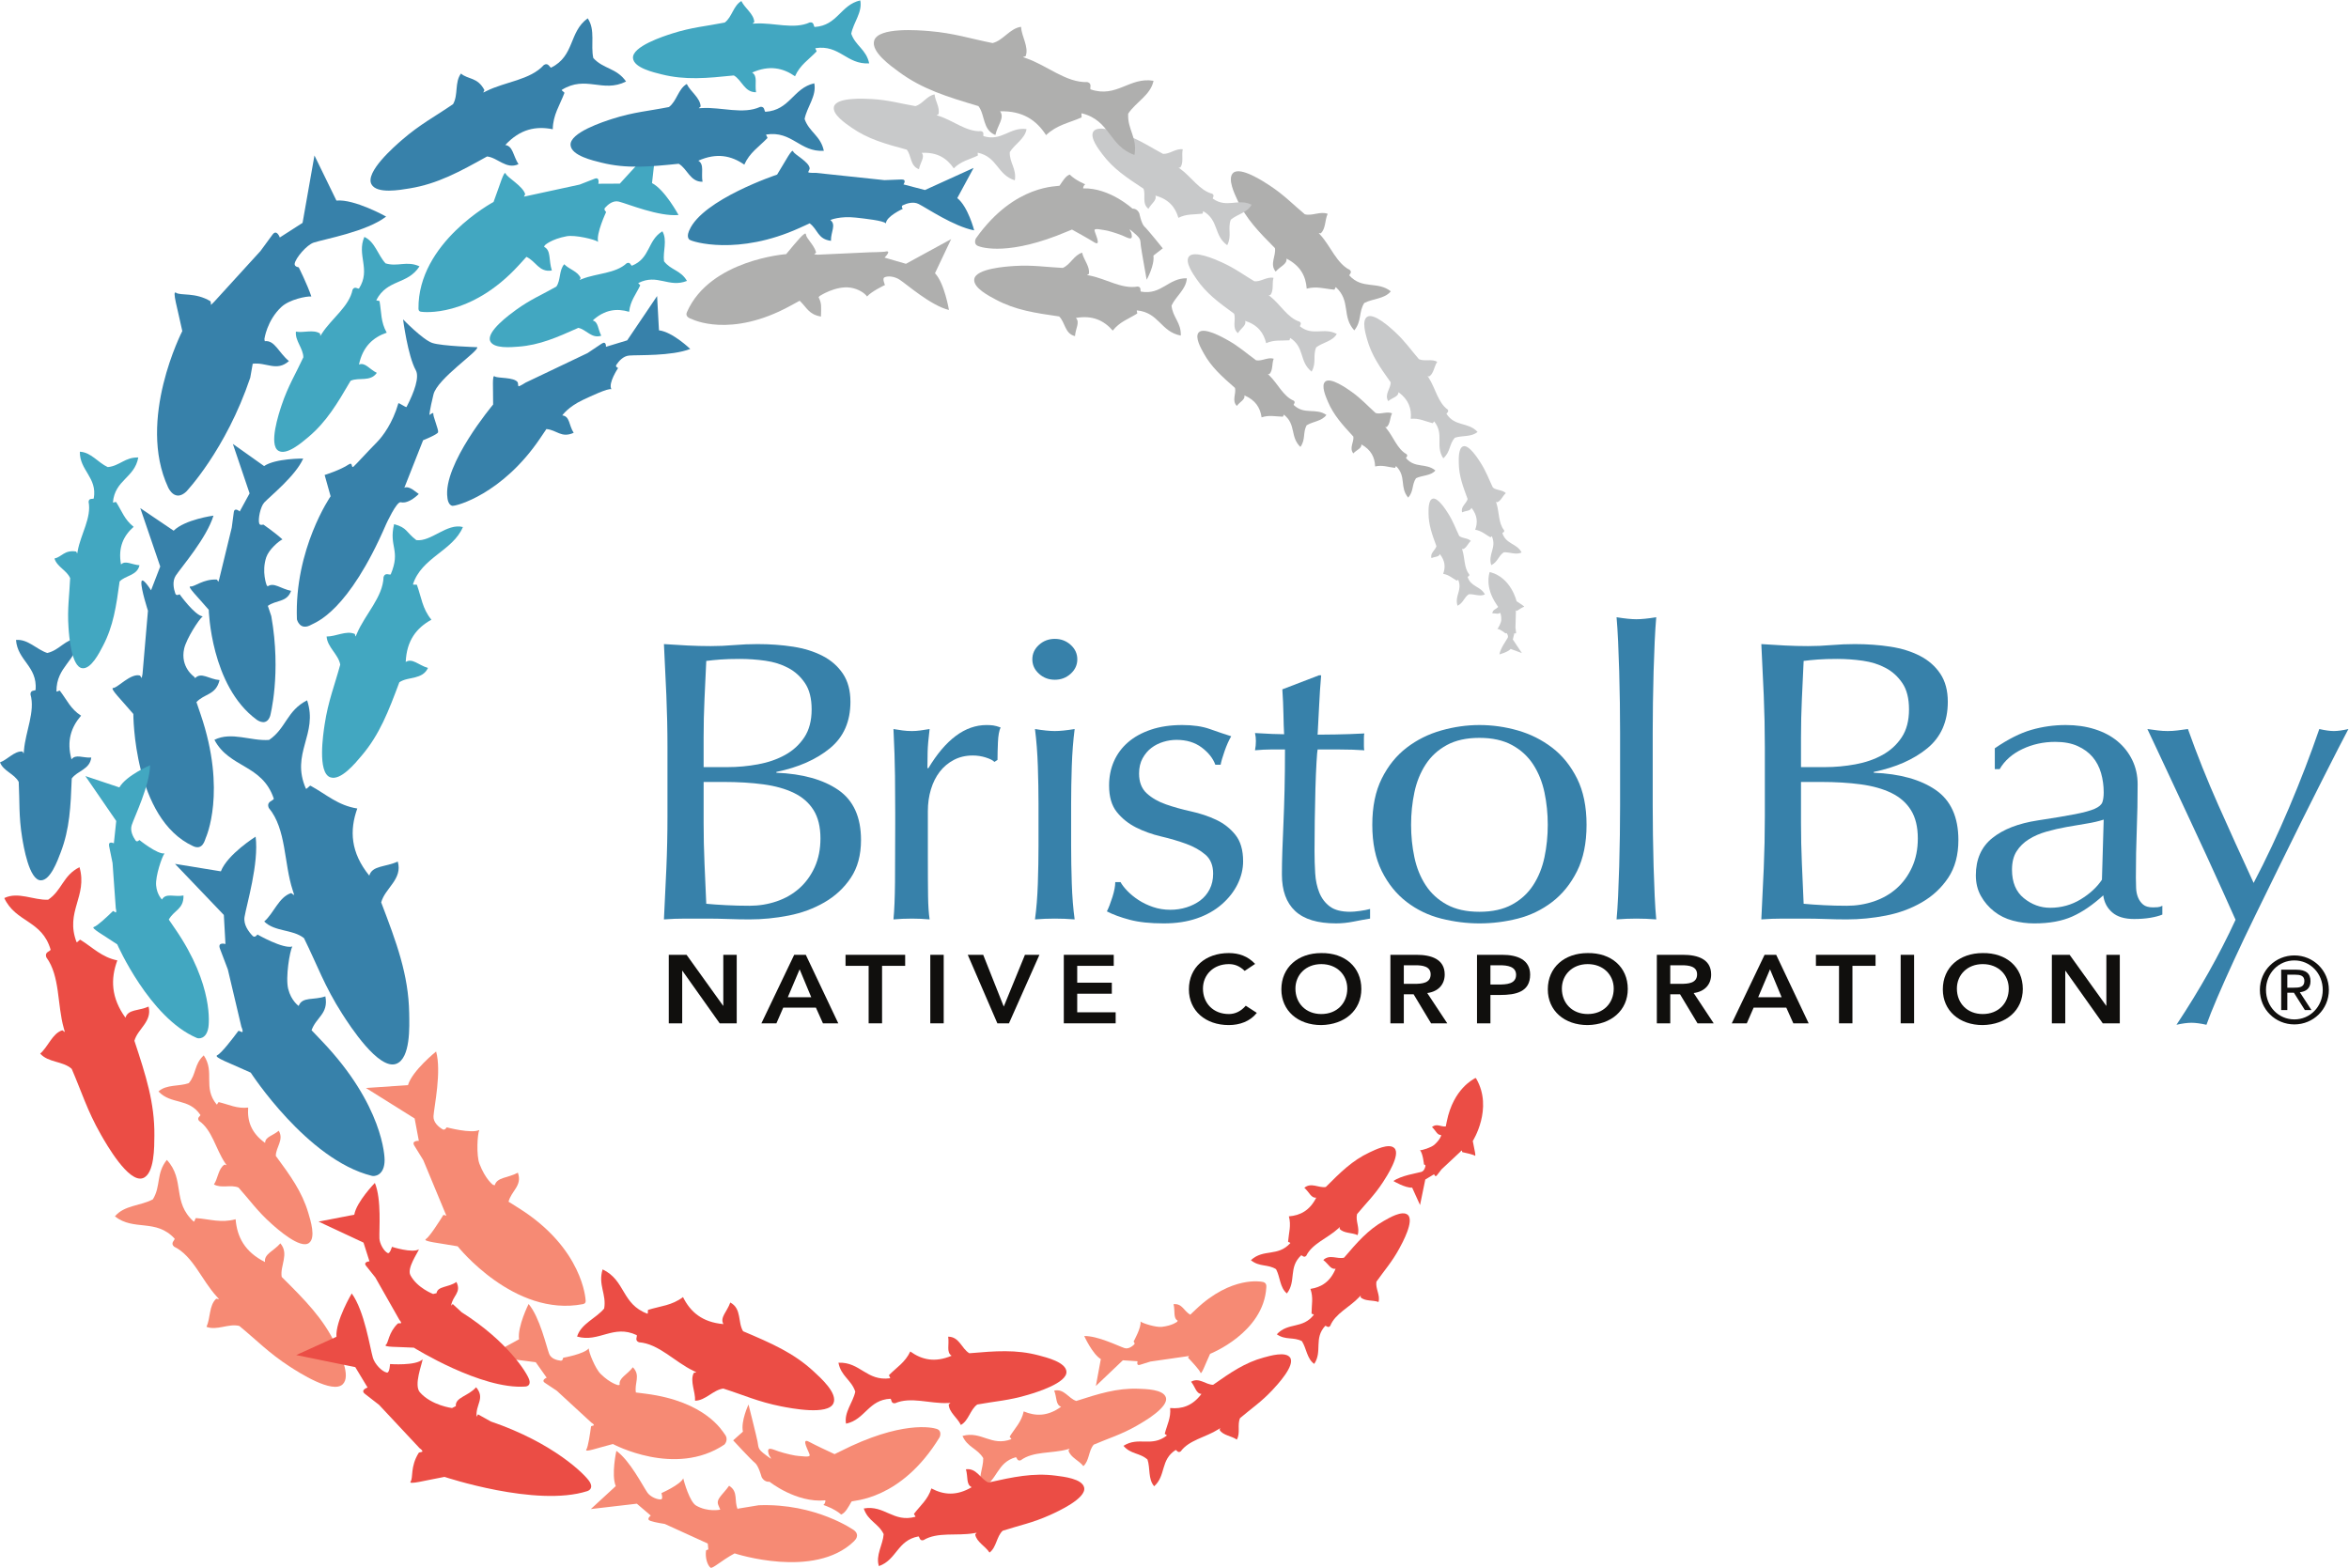 <?xml version="1.0" encoding="utf-8"?>
<!-- Generated by IcoMoon.io -->
<!DOCTYPE svg PUBLIC "-//W3C//DTD SVG 1.1//EN" "http://www.w3.org/Graphics/SVG/1.1/DTD/svg11.dtd">

<svg
   xmlns:dc="http://purl.org/dc/elements/1.1/"
   xmlns:cc="http://creativecommons.org/ns#"
   xmlns:rdf="http://www.w3.org/1999/02/22-rdf-syntax-ns#"
   xmlns:svg="http://www.w3.org/2000/svg"
   xmlns="http://www.w3.org/2000/svg"
   viewBox="0 0 964.693 643.96"
   height="643.96"
   width="964.693"
   xml:space="preserve"
   id="svg2"
   version="1.1"><defs
     id="defs6" /><g
     transform="matrix(1.333,0,0,-1.333,0,643.96)"
     id="g10"><g
       transform="scale(0.1)"
       id="g12"><path
         id="path14"
         style="fill:#3781aa;fill-opacity:1;fill-rule:evenodd;stroke:none"
         d="m 0,2481.85 c 10.691,-27.39 44.336,-34.99 57.676,-60.24 3.113,-59.74 -0.148,-105.63 10.336,-170.22 4.399,-27.28 21.617,-132.61 57.679,-133.05 29.598,-0.32 51.649,60.87 61.047,85.44 28.133,73.21 31.016,142.25 34.297,228.32 17.348,24.11 55.824,27.7 60.113,64.56 -26.082,-1.64 -47.894,11.56 -60.906,-5.59 -15.652,57.12 -0.945,99.32 29.539,134.71 -32.07,20 -43.84,48.88 -65.293,76.76 -1.32,1.74 -8.929,-3.86 -10.547,-2.2 -0.683,78.26 63.282,93.01 68.926,165.01 -43.719,-4.4 -58.336,-37.35 -97.125,-46.5 -33.008,10.73 -59.828,43.62 -96.472,40.16 4.992,-64.26 66.067,-80.55 60.477,-153.88 -2.488,-3.64 -15.816,0.63 -15.89,-13.61 15.23,-53.01 -15.293,-114.47 -20,-172.44 -0.102,-1.36 -0.75,-8.15 -0.852,-9.45 -1.324,0.25 -3.102,5.79 -4.406,5.88 C 43.914,2516.81 23.395,2490.38 0,2481.85" /><path
         id="path16"
         style="fill:#afafae;fill-opacity:1;fill-rule:nonzero;stroke:none"
         d="m 3295.84,4293.04 c -12.17,-3.85 -21.1,-18.94 -31.39,-34.18 -2.07,-3.55 -137.25,7.76 -257.68,-162.38 0,0 -9.32,-17.05 6.61,-23.64 12.12,-5.03 96.7,-30.72 273.3,44.21 5.48,2.25 10.89,4.39 15.98,6.5 16.66,-9.21 50.91,-28.15 68.73,-39.35 24.02,-14.86 0.54,30.41 0.66,37.39 0.1,7.04 22.28,1.05 31.14,0.15 9.13,-0.85 35.95,-9 53.82,-16.15 17.86,-7.38 34.29,-18.82 29.19,4.97 -1.44,6.86 -5.82,9.7 -5.7,13.83 37.61,-30.53 31.52,-28.7 34.37,-51.5 1.82,-14.59 17.9,-104.04 17.9,-104.04 0,0 25.03,44.6 20.8,74.54 l 28.81,22.37 c 0,0 -46.73,58.38 -56.24,66.73 -9.57,8.53 -15.88,40.56 -15.88,40.56 0,0 -5.3,15.42 -21.33,15.05 0,0 -70.01,64.35 -151.09,62.36 -1.71,-0.58 -0.45,8.75 5.77,12.54 0,0 -30.91,12.42 -47.77,30.04" /><path
         id="path18"
         style="fill:#afafae;fill-opacity:1;fill-rule:evenodd;stroke:none"
         d="m 2525.39,3918.9 c 0,0 49.07,32.35 94.82,25.69 24.98,-3.81 44.19,-17.29 51.11,-27.25 13.89,16.07 55.17,35.37 55.17,35.37 0,0 -8.79,19.55 -2.14,23.22 11.37,6.31 32.55,2.79 47.1,-6.64 22.73,-14.87 96.28,-79.92 152.14,-93.5 0,0 -13.76,82.98 -43.02,113.19 l 49.87,105.22 -139.32,-76.13 -65.98,19.13 c 0,0 24.86,24.24 1.2,18.26 -4.53,-1.15 -47.25,-1.97 -47.25,-1.97 l -160.6,-7.4 -10.06,1.25 c 0,0 6.18,5.16 5.88,6.25 -6.68,23.49 -30.37,42.45 -31.28,54.93 -0.67,12.46 -27.36,-20.07 -60.9,-60.67 0,0 -234,-16.98 -305.36,-177.76 -2.18,-4.93 -6.5,-16.12 15.37,-22.67 0,0 117.95,-59.93 302.63,41.05 l 29.11,15.88 -0.81,0.49 c 23.42,-22.13 28.44,-42.85 66.28,-49.3 0.55,31.86 2.63,39.52 -7.34,59.65" /><path
         id="path20"
         style="fill:#afafae;fill-opacity:1;fill-rule:evenodd;stroke:none"
         d="m 4090.41,4172.07 c -22.74,8.68 -47.49,-7.39 -70.48,-1.39 -37.36,31.19 -62.73,58.59 -107.38,88.12 -18.82,12.5 -91.81,60.49 -113.74,38.93 -18.03,-17.73 5.13,-64.95 14.03,-84.21 26.64,-57.52 65.95,-97.49 115.16,-147.22 3.85,-23.9 -17.1,-49.09 2.19,-72.16 14.7,16.71 35.63,22.54 33.33,39.91 43.34,-22.21 59.61,-54.47 62.27,-92.5 31.16,8.18 55.42,-0.68 84.86,-3.17 1.83,-0.18 3.11,7.55 5.04,7.63 46.92,-43.09 17.3,-89.81 56.65,-133.15 23.66,28.87 12.86,55.92 30.73,84.38 26.21,14.01 61.88,11.93 81.83,35.98 -41.16,32.6 -87.55,4.81 -127.76,48.86 -0.65,3.49 9.88,9.16 1.43,17.06 -40.62,20.24 -58.8,72.71 -90.44,107.65 -0.8,0.85 -4.37,4.98 -5.14,5.81 0.99,0.72 5.27,-1.31 6.13,-0.56 15.64,14.07 12.29,41.12 21.29,60.03" /><path
         id="path22"
         style="fill:#afafae;fill-opacity:1;fill-rule:evenodd;stroke:none"
         d="m 3333.93,4052.3 c -25.18,-7.25 -36.06,-37.11 -59.67,-46.95 -52.41,2.55 -92.03,9.58 -149.54,5.94 -24.35,-1.51 -118.25,-7.75 -123.12,-40.49 -3.92,-26.96 46.65,-52.46 66.84,-63.28 60.31,-32.15 120.1,-40.91 194.66,-51.67 18.87,-18.01 17.21,-53.36 48.82,-60.56 1.77,23.88 15.99,42.59 2.71,55.93 51.68,9.1 86.64,-8.08 113.66,-38.96 21.48,27.33 48.07,35.44 75.03,52.43 1.65,0.97 -2.29,8.47 -0.6,9.79 68.25,-6.48 73.15,-65.95 135.23,-77.59 1.53,40.16 -25.4,56.42 -28.55,92.53 13.46,29.08 45.45,50.48 47.02,84.06 -56.58,1.31 -78.43,-52.77 -141.59,-41.04 -2.84,2.6 2.51,14.28 -9.9,15.63 -48.05,-9.02 -97.81,24.27 -147.75,33.73 -1.13,0.2 -6.99,1.42 -8.13,1.66 0.32,1.22 5.41,2.28 5.56,3.49 4.38,22.21 -16.17,43.34 -20.68,65.35" /><path
         id="path24"
         style="fill:#afafae;fill-opacity:1;fill-rule:evenodd;stroke:none"
         d="m 4288.8,3557.4 c -16.06,6.83 -34.23,-4.06 -50.6,0.79 -26.02,23.36 -43.51,43.68 -74.77,65.97 -13.24,9.4 -64.36,45.71 -80.68,30.82 -13.32,-12.25 2.06,-46.7 7.95,-60.76 17.66,-42.01 44.85,-71.68 78.88,-108.61 2.19,-17.2 -13.49,-34.72 -0.22,-51.79 10.91,11.63 26.11,15.25 24.9,27.75 30.56,-17 41.37,-40.6 42.32,-67.94 22.62,5.12 39.75,-1.86 60.83,-4.4 1.32,-0.2 2.41,5.31 3.8,5.3 32.55,-32.05 10.12,-64.85 37.25,-96.94 17.69,20.1 10.66,39.81 24.13,59.75 19.24,9.41 44.74,6.98 59.71,23.74 -28.73,24.43 -62.72,5.67 -90.46,38.25 -0.39,2.56 7.35,6.37 1.46,12.27 -28.61,15.56 -40.3,53.66 -62.16,79.55 -0.51,0.6 -3,3.72 -3.51,4.31 0.71,0.49 3.76,-1.13 4.39,-0.61 11.57,9.75 9.82,29.24 16.78,42.55" /><path
         id="path26"
         style="fill:#afafae;fill-opacity:1;fill-rule:evenodd;stroke:none"
         d="m 3924.08,3725.61 c -17.93,5.5 -36.12,-8.22 -54.11,-4.86 -30.42,21.98 -51.41,41.69 -87.33,61.96 -15.17,8.6 -73.86,41.58 -89.6,23.81 -12.85,-14.58 7.48,-49.62 15.38,-63.99 23.58,-42.81 55.94,-71.44 96.49,-107.02 4.24,-18.12 -10.53,-38.64 5.59,-55.34 10.34,13.58 26.16,19.23 23.45,32.44 34.55,-14.72 48.77,-38.65 52.9,-67.71 23.52,8 42.61,2.4 65.41,2.07 1.41,-0.01 1.96,5.99 3.47,6.15 38.43,-30.51 18.11,-68.15 50.74,-99.35 16.63,23.48 6.86,43.71 19.05,66.61 19.42,12.16 46.96,12.5 61.01,32.02 -33.43,22.89 -67.61,-1.03 -100.9,30.71 -0.68,2.7 7.14,7.55 0.19,13.21 -32.36,13.35 -49.14,52.76 -75.38,77.94 -0.61,0.54 -3.6,3.56 -4.21,4.17 0.71,0.55 4.14,-0.73 4.76,-0.14 11.24,11.66 7.17,32.3 13.09,47.32" /><path
         id="path28"
         style="fill:#c8c9ca;fill-opacity:1;fill-rule:evenodd;stroke:none"
         d="m 2879.36,4539.96 c -23.59,-3.82 -36.71,-29.71 -59.19,-36 -47.18,8.04 -82.3,18.83 -134.8,21.81 -22.17,1.25 -107.9,5.97 -115.92,-23.2 -6.55,-23.94 36.48,-52.61 53.58,-64.55 51.09,-35.76 104.25,-50.33 170.58,-68.24 15.1,-18.39 9.74,-50.14 37.6,-60.21 4.19,21.46 19.12,36.82 8.57,50.36 47.82,2.57 77.58,-16.79 98.65,-47.74 22.45,22.39 47.38,26.75 73.71,39.22 1.6,0.72 -1.1,7.94 0.53,8.93 61.06,-13.33 59.04,-67.72 113.92,-85.13 5.8,36.26 -16.7,53.9 -15.61,86.93 15.31,24.89 46.67,40.74 51.74,70.97 -51.11,7.45 -76.81,-39.15 -132.69,-21.61 -2.33,2.68 3.82,12.68 -7.32,15.27 -44.48,-2.92 -85.86,32.69 -130.08,46.78 -0.98,0.23 -6.14,2.02 -7.14,2.33 0.44,1.08 5.12,1.51 5.46,2.55 6.34,19.67 -9.93,41.04 -11.59,61.53" /><path
         id="path30"
         style="fill:#c8c9ca;fill-opacity:1;fill-rule:evenodd;stroke:none"
         d="m 3923.44,3974.84 c -20.12,4.24 -38.67,-12.57 -58.67,-10.73 -35.46,21 -60.39,40.46 -101.72,59.02 -17.44,7.84 -84.96,38.03 -100.36,17.02 -12.58,-17.2 13.14,-53.52 23.25,-68.45 30.11,-44.46 68.34,-72.5 116.19,-107.35 6.52,-19.37 -7.58,-43.29 11.72,-59.98 9.98,15.93 26.66,23.71 22.4,37.91 39.25,-12.66 57.2,-37.45 64.62,-68.8 24.95,11.07 46.38,6.96 71.34,8.89 1.57,0.06 1.59,6.75 3.19,7.03 45.06,-29.54 26.64,-72.67 65.46,-103.55 15.81,27.36 3.14,48.51 14.16,74.75 20.04,15.26 50.1,18.4 63.5,41.17 -38.81,21.66 -73.84,-7.9 -113.43,23.44 -1.02,2.83 7.01,8.96 -1.11,14.47 -36.73,11.35 -59.02,52.77 -90.29,77.66 -0.7,0.54 -4.26,3.57 -5.02,4.12 0.71,0.68 4.6,-0.4 5.19,0.36 11.15,13.89 4.66,36.08 9.58,53.02" /><path
         id="path32"
         style="fill:#c8c9ca;fill-opacity:1;fill-rule:evenodd;stroke:none"
         d="m 3643.91,4370.86 c -21.22,3.35 -39.69,-15.06 -60.67,-14.12 -38.03,20.09 -65.01,39.12 -109.01,56.42 -18.6,7.29 -90.52,35.36 -105.57,12.67 -12.25,-18.61 16.45,-55.15 27.66,-70.16 33.64,-44.89 75,-72.19 126.65,-106.12 7.73,-19.91 -5.74,-45.6 15.2,-61.99 9.63,17.15 26.63,26.11 21.44,40.67 41.6,-11.26 61.56,-36.16 70.88,-68.5 25.47,12.84 48,9.6 73.96,12.84 1.61,0.19 1.29,7.11 2.97,7.5 48.43,-28.5 31.43,-74.42 73.46,-104.67 15.12,29.3 0.81,50.74 11,78.64 20.11,16.97 51.29,21.75 64.16,46.14 -41.57,20.66 -76.64,-11.96 -119.43,18.75 -1.29,2.84 6.81,9.73 -1.95,15.06 -38.86,9.97 -64.22,51.96 -98.04,76.43 -0.76,0.5 -4.66,3.47 -5.45,4.03 0.71,0.78 4.82,-0.17 5.38,0.65 10.94,15.04 3.07,37.79 7.36,55.76" /><path
         id="path34"
         style="fill:#c8c9ca;fill-opacity:1;fill-rule:evenodd;stroke:none"
         d="m 4531.45,3164.12 c -9.45,9.6 -25.56,7.14 -35.77,15.45 -11.71,24.28 -18.2,43.9 -33.9,69.02 -6.65,10.54 -32.45,51.42 -48.4,45.61 -13.13,-4.78 -12.26,-33.89 -12.18,-45.63 0.24,-35.09 10.86,-64.25 24.26,-100.53 -3.51,-12.93 -19.83,-20.77 -15.38,-36.85 11.19,5.05 23.09,3.22 25.88,12.46 16.78,-21.15 17.59,-41.08 10.24,-60.86 17.55,-2.97 27.74,-13.01 42,-20.98 0.86,-0.55 3.28,3.06 4.28,2.66 13.78,-32.39 -11.88,-49.21 -1.96,-80.05 18.53,9.13 19.27,25.24 34.78,35.51 16.46,1.06 33.94,-8.18 49.47,-0.65 -13.26,25.86 -42.99,22.45 -53.18,53.83 0.49,1.95 7.07,2.39 4.66,8.34 -15.87,19.47 -12.99,50.09 -20.95,74.93 -0.17,0.54 -1,3.45 -1.24,4.08 0.67,0.16 2.35,-1.9 3.02,-1.71 11.06,3.54 15.55,17.93 24.37,25.37" /><path
         id="path36"
         style="fill:#c8c9ca;fill-opacity:1;fill-rule:evenodd;stroke:none"
         d="m 4639.28,3311.45 c -10.49,10.65 -28.43,7.91 -39.79,17.05 -13.05,26.95 -20.3,48.67 -37.89,76.55 -7.42,11.7 -36.16,57.05 -53.9,50.52 -14.55,-5.33 -13.53,-37.67 -13.36,-50.7 0.37,-38.98 12.26,-71.31 27.25,-111.59 -3.85,-14.33 -21.97,-23.16 -16.98,-41.02 12.4,5.7 25.65,3.68 28.76,13.97 18.66,-23.39 19.61,-45.58 11.51,-67.55 19.54,-3.24 30.85,-14.39 46.74,-23.22 0.97,-0.59 3.62,3.44 4.7,3 15.43,-35.99 -12.95,-54.66 -1.88,-88.92 20.53,10.16 21.33,28.08 38.52,39.57 18.24,1.17 37.69,-9 54.93,-0.57 -14.76,28.62 -47.79,24.83 -59.21,59.64 0.51,2.13 7.84,2.66 5.1,9.24 -17.61,21.56 -14.53,55.59 -23.43,83.15 -0.26,0.61 -1.18,3.89 -1.42,4.52 0.74,0.13 2.63,-2.06 3.3,-1.84 12.32,3.94 17.27,19.93 27.05,28.2" /><path
         id="path38"
         style="fill:#c8c9ca;fill-opacity:1;fill-rule:evenodd;stroke:none"
         d="m 4427.97,3716.06 c -16.97,9.92 -38.82,0.35 -56.4,8.12 -25.75,29.73 -42.43,54.92 -74.2,84.33 -13.42,12.37 -65.41,60.18 -85.74,45.9 -16.66,-11.8 -4.36,-52.53 0.25,-69.08 13.75,-49.39 39.9,-86.44 72.7,-132.54 -0.02,-19.53 -20.04,-36.91 -7.67,-57.85 13.96,11.42 31.42,13.36 31.82,27.52 31.72,-23.4 40.51,-51.27 37.66,-81.96 25.93,2.48 44.16,-7.79 67.32,-13.61 1.41,-0.4 3.44,5.63 5,5.45 31.85,-40.49 2.07,-73.93 27.86,-113.68 22.62,19.93 17.55,43 35.53,63.39 22.79,7.77 50.95,1.44 70.02,18 -28.6,31.43 -69.28,15.27 -95.61,55.66 -0.11,2.86 9.06,6 3.37,13.49 -29.79,21.42 -37.48,65.7 -58.18,97.7 -0.5,0.72 -2.85,4.55 -3.33,5.3 0.87,0.42 4.06,-1.78 4.84,-1.25 14.29,9.2 15.11,31.21 24.76,45.11" /><path
         id="path40"
         style="fill:#c8c9ca;fill-opacity:1;fill-rule:evenodd;stroke:none"
         d="m 4622.03,2941.82 c 0,0 4.1,-7.07 3.22,-21.69 -0.45,-8.03 -9.07,-24.68 -12.03,-27.11 7.77,0.25 25.15,-13.87 25.15,-13.87 0,0 2.68,2.04 4,0.06 2.39,-3.45 5.06,-9 2.51,-13.86 -4.08,-7.63 -22.58,-32.71 -25.32,-50.76 0,0 25.83,6.7 34.59,16.79 l 34.67,-12.8 -28,41.93 4.71,19.36 c 0,0 6,-3.06 5.32,2.19 -0.66,5.17 -1.92,14.88 -1.92,14.88 l 1.39,49.6 c 0,0 -0.64,2.97 0.31,3.62 0.51,0.35 2.35,-1.78 3.08,-1.32 5.9,3.94 17.83,11.63 21.51,12.22 3.86,0.59 -9.04,7.78 -22.8,17.23 0,0 -16.51,72.5 -80.81,89.52 0,0 -2.05,1.25 -2.58,-1.06 -0.84,-3.82 -14.68,-44.06 20.78,-97.14 l 5.88,-8.79 0.08,0.28 c -6.3,-8.01 -17.08,-7.88 -18.07,-20.03 10.08,0.68 18.32,-3.99 23.08,1.69" /><path
         id="path42"
         style="fill:#42a7c1;fill-opacity:1;fill-rule:evenodd;stroke:none"
         d="m 1006.21,2869.69 c 2.17,-33.16 36.25,-54.68 42.02,-86.64 -17.35,-64.21 -36.88,-111.34 -47.94,-183.66 -4.669,-30.45 -22.47,-148.47 16.78,-163.36 32.21,-12.25 77.57,43.48 96.41,65.67 56.2,65.89 83.36,137.55 116.87,226.97 27.34,18.52 70.61,6.86 88.2,44.06 -29.12,8.7 -48.38,31.33 -68.56,18.5 2.79,66.44 33.53,105.11 79.14,130.21 -28.06,33.93 -30.86,69.1 -44.58,107.1 -0.83,2.35 -11.13,-0.54 -12.26,1.91 26.4,82.77 122.63,102.87 153.89,176.56 -49.32,12.86 -97.96,-46.19 -143.51,-40.32 -32.35,24.58 -27.34,38.09 -68.51,49.16 -16.97,-69.8 21.3,-79.59 -10.4,-154.7 -3.98,-2.79 -17.03,7.04 -22.06,-7.96 -1.79,-62.02 -56.57,-114.55 -81.83,-173.82 -0.61,-1.37 -3.7,-8.26 -4.27,-9.69 -1.38,0.86 -1.32,7.39 -2.77,8.02 -26.49,11.26 -58.15,-8.41 -86.62,-8.01" /><path
         id="path44"
         style="fill:#42a7c1;fill-opacity:1;fill-rule:evenodd;stroke:none"
         d="m 1678.49,4075.19 c 0,0 19.35,18.83 67.3,27.78 26.25,4.82 86.67,-9.68 96.98,-17.24 -6.94,24.73 24.72,92.06 24.72,92.06 0,0 -8.77,7.05 -3.38,13 9.15,10.2 24.81,23.35 42.6,18.9 27.77,-7.08 123.38,-46.8 183.76,-41.23 0,0 -42.13,78.06 -81.69,98.26 l 13.78,121.97 -112.96,-123.62 -66.19,-0.34 c 0,0 5.14,21.86 -11.24,15.5 -16.22,-6.17 -46.47,-18.13 -46.47,-18.13 l -161.05,-34.88 -10.49,-2.22 c 0,0 4.09,7.14 3.73,8.25 -7.96,25 -54.7,50.4 -59.83,62.53 -4.96,12.2 -17.89,-35.19 -37.46,-87.17 0,0 -233.53,-124.7 -231.32,-328.95 0.05,-5.72 3.15,-9.68 10.93,-9.67 0,0 148.63,-20.14 298.25,143.81 l 23.62,25.84 -0.98,0.17 c 30.93,-14.03 39.17,-48.9 79.1,-42.39 -10.33,31.96 -1.7,62.14 -23.91,72.85" /><path
         id="path46"
         style="fill:#42a7c1;fill-opacity:1;fill-rule:evenodd;stroke:none"
         d="m 2284.08,4827.71 c -25.01,-14.46 -28.56,-49.38 -51.28,-66.28 -56.77,-11.32 -101.05,-14.31 -161.67,-33.66 -25.63,-8.15 -124.5,-39.89 -120.9,-76.25 2.91,-29.86 63.94,-43.65 88.46,-49.77 73.13,-18.3 139.51,-11.8 222.19,-3.32 25.01,-14.16 32.64,-52.39 68.46,-51.72 -4.5,26.05 5.75,49.8 -12.11,60.61 52.95,23.53 94.91,14.49 132.13,-11.37 15.59,35.03 41.93,50.8 66.26,76.22 1.51,1.58 -4.73,8.46 -3.3,10.32 74.8,11.43 95.98,-50.97 165.53,-46.85 -9.06,43.41 -42.19,53.66 -55.24,91.41 6.61,34.72 35.12,66.23 27.76,102.62 -60.93,-13.78 -69.77,-77.52 -140.54,-81.89 -3.73,2.01 -1.13,16 -14.8,14.1 -49.03,-22.58 -111.19,-0.21 -167.15,-3.45 -1.3,-0.07 -7.85,-0.31 -9.17,-0.39 0.1,1.35 5.25,3.88 5.13,5.26 -1.45,24.99 -29,42.02 -39.76,64.41" /><path
         id="path48"
         style="fill:#42a7c1;fill-opacity:1;fill-rule:evenodd;stroke:none"
         d="m 911.664,3809.07 c -2.976,-28.28 22.652,-51.32 22.899,-79.18 -23.934,-51.63 -47.227,-88.48 -67.047,-147.83 -8.34,-25.07 -40.485,-121.98 -9.59,-140.19 25.402,-15.01 71.765,25.44 90.847,41.34 56.937,47.47 90.207,103.95 131.457,174.46 25.75,11.62 60.52,-4.41 80.72,24.33 -23.26,11.55 -36.2,33.42 -55.04,25.55 11.92,55.66 43.45,83.77 85.55,98.33 -18.73,32.67 -16.02,62.7 -22.07,96.78 -0.36,2.14 -9.45,1.15 -10.06,3.38 34.28,65.95 96.04,46.59 133.13,104.21 -39.75,18 -67.05,-2.37 -104.61,9.16 -23.75,25.38 -32.17,66.29 -65.29,81.53 -24.43,-56.36 21.05,-100.3 -16.53,-159.06 -3.76,-1.77 -13.35,8.39 -19.77,-3.55 -10.47,-51.97 -64.27,-88.42 -94.205,-134.66 -0.688,-1.12 -4.301,-6.48 -4.95,-7.59 -1.085,0.92 -0.125,6.45 -1.207,7.21 -20.707,13.35 -50.191,1.3 -74.234,5.78" /><path
         id="path50"
         style="fill:#42a7c1;fill-opacity:1;fill-rule:evenodd;stroke:none"
         d="m 1738.35,4016.69 c -16.73,-18.84 -10.14,-48.65 -24.32,-68.85 -43.86,-24.88 -79.65,-39.41 -124.52,-71.96 -18.94,-13.76 -92.06,-67.03 -79.19,-96.07 10.57,-23.92 64.83,-18.67 86.77,-17.05 65.5,4.85 118.59,28.4 184.66,57.94 24.55,-4.91 41.35,-34.38 70.71,-24.08 -10.81,20.31 -8.85,42.74 -26.48,46.78 37.28,33.96 74.5,37.96 112.33,26.75 3.35,33.2 20.78,53.44 33.99,81.12 0.85,1.73 -6.21,5.69 -5.51,7.61 58.71,29.86 93.23,-15.93 149.66,6.46 -19.37,33.46 -49.54,32.85 -70.66,60.53 -4.03,30.53 11,64.35 -5.01,92.4 -46.66,-28 -36.54,-83.12 -93.91,-106.08 -3.63,0.66 -5.3,12.92 -16.08,7.63 -34.34,-32.05 -91.89,-30.57 -137.3,-48.47 -1.07,-0.44 -6.44,-2.44 -7.49,-2.92 -0.3,1.23 3.24,4.72 2.86,5.83 -8.05,20.29 -35.5,26.81 -50.51,42.43" /><path
         id="path52"
         style="fill:#42a7c1;fill-opacity:1;fill-rule:evenodd;stroke:none"
         d="m 167.891,3109.93 c 7.539,-25.58 38.07,-36.4 48.242,-60.46 -2.188,-53.37 -9.164,-93.78 -5.047,-152.35 1.727,-24.73 8.633,-120.37 42.043,-125.08 27.391,-3.88 53.121,47.82 63.961,68.47 32.363,61.63 40.973,122.58 51.418,198.63 18.137,19.31 54.105,17.85 61.289,50.11 -24.336,1.67 -43.418,16 -56.969,2.36 -9.574,52.59 7.699,88.31 38.942,116.06 -27.938,21.64 -36.387,48.66 -53.848,76.02 -1.098,1.72 -8.606,-2.37 -9.969,-0.69 6.055,69.6 66.602,74.96 78.102,138.26 -40.961,1.35 -57.344,-26.13 -94.051,-29.63 -29.703,13.51 -51.77,46 -85.984,47.37 -0.93,-57.73 54.332,-79.54 42.828,-143.98 -2.637,-2.92 -14.645,2.47 -15.918,-10.18 9.57,-48.93 -24.035,-99.82 -33.364,-150.73 -0.195,-1.19 -1.425,-7.08 -1.613,-8.3 -1.215,0.37 -2.344,5.56 -3.598,5.76 -35.765,5.53 -44.066,-16.84 -66.464,-21.64" /><path
         id="path54"
         style="fill:#f68a74;fill-opacity:1;fill-rule:evenodd;stroke:none"
         d="m 1518.81,1180.15 c 0,0 -23.24,16.59 -41.69,64.79 -9.95,26.38 -6.38,91.93 -0.45,104.06 -24.44,-11.9 -100.42,8.28 -100.42,8.28 0,0 -5.7,-10.5 -12.85,-6.01 -12.4,7.57 -29.01,21.39 -27.83,40.67 2.13,30.23 25.24,137.26 8.03,198.97 0,0 -73.22,-58.6 -86.67,-103.59 l -129.53,-8.82 150.08,-93.97 12.91,-68.82 c 0,0 -23.69,1.18 -14.01,-14.63 9.51,-15.69 27.72,-44.89 27.72,-44.89 l 66.83,-160.88 4.34,-10.47 c 0,0 -8.68,3.36 -9.33,2.32 -11.97,-19.29 -42.02,-66.45 -53.69,-74.09 -11.69,-7.52 40.01,-11.98 97.79,-22.422 0,0 174.06,-219.168 386.03,-178.097 5.94,1.168 9.46,5.121 8.02,13.16 0,0 -7.27,158.391 -206.25,282.919 l -31.28,19.66 -0.05,-1.08 c 8.72,34.84 43.42,50.01 29.02,90.28 -31.28,-16.78 -64.27,-13.55 -71.18,-38.65" /><path
         id="path56"
         style="fill:#f68a74;fill-opacity:1;fill-rule:evenodd;stroke:none"
         d="m 2219.03,179.238 c 0,0 -38.55,-8.277 -74.52,12.684 -19.6,11.508 -37.04,73.078 -39.52,83.68 -9.3,-19.75 -67.17,-45.332 -67.17,-45.332 0,0 5.69,-18.461 -1.07,-19.258 -11.61,-1.473 -33.02,7.797 -42.02,20.519 -14,20.008 -53.7,98.84 -95.78,128.93 0,0 -16.23,-73.641 -1.88,-108.652 l -76.78,-70.688 141.78,16.5 42.95,-36.672 c 0,0 -15.51,-11.16 -1.34,-16.199 13.89,-5.078 44.35,-9.5 44.35,-9.5 l 132.55,-60.41 1.76,-18.102 c 0,0 -6.88,-2.269 -7.02,-3.258 -3.51,-23.441 4.87,-46.09 13.7,-52.969 5.77,-4.5 32.64,21.488 74.22,44.008 0,0 245.35,-80.848 367.45,36.992 18.53,17.898 6.07,29.617 1.05,33.918 0,0 -117.7,84.23 -294.22,77.402 l -64.29,-10.551 -0.26,-2.269 c -12.2,26.258 2.68,54.808 -26.74,72.867 -20.87,-29.359 -41.34,-40.891 -32.94,-60.129" /><path
         id="path58"
         style="fill:#f68a74;fill-opacity:1;fill-rule:evenodd;stroke:none"
         d="m 3626.64,758.25 c 0,0 -14.18,-11.91 -47.39,-15.762 -18.16,-2 -58.79,10.813 -65.47,16.434 3.55,-17.223 -21.35,-61.731 -21.35,-61.731 0,0 5.66,-5.261 1.73,-9.043 -6.8,-6.546 -18.14,-14.789 -30.08,-10.918 -18.64,6.2 -82.12,37.942 -123.66,37.04 0,0 25.04,-55.399 51.1,-71.09 l -15.27,-82.782 83.15,79.122 45.35,-2.981 c 0,0 -4.6,-14.66 6.93,-11.117 11.36,3.476 32.65,10.199 32.65,10.199 l 111.81,16.07 7.25,1.059 c 0,0 -3.49,-4.93 -2.92,-5.512 10.16,-10.668 34.97,-37.109 37.9,-45.636 2.81,-8.59 13.92,23.199 29.8,57.769 0,0 164.9,64.777 173.2,204.578 0.24,3.942 1.7,15.832 -13.28,17.403 0,0 -93.53,19.957 -203.76,-84.993 l -17.4,-16.519 0.65,-0.129 c -20.46,11.027 -24.42,35.277 -52.03,32.73 5.53,-22.351 -1.83,-42.531 12.81,-50.921" /><path
         id="path60"
         style="fill:#f68a74;fill-opacity:1;fill-rule:evenodd;stroke:none"
         d="m 636.145,742.531 c 32.699,-12.261 67.988,11.117 101.136,2.809 53.996,-44.309 90.703,-83.309 155.168,-125.09 27.18,-17.648 132.541,-85.621 163.671,-54.43 25.65,25.559 -8.17,93.051 -21.24,120.641 -38.872,82.269 -95.814,139.168 -166.958,209.879 -5.949,34.172 23.871,70.582 -4.168,103.422 -20.863,-24.102 -50.856,-32.742 -47.293,-57.59 -62.43,31.316 -86.172,77.438 -90.566,131.958 -44.532,-12.26 -79.45,0.22 -121.77,3.5 -2.637,0.24 -4.254,-10.89 -7.117,-10.94 -67.887,61.02 -25.903,128.52 -82.977,190.24 -33.566,-41.64 -17.785,-80.42 -43.015,-121.49 -37.477,-20.4 -88.68,-17.89 -117.016,-52.61 59.52,-46.29 125.762,-5.73 184.02,-68.49 0.972,-5.06 -14.04,-13.28 -1.899,-24.602 58.629,-28.429 85.32,-103.527 131.184,-153.347 1.078,-1.153 6.316,-7.082 7.406,-8.25 -1.356,-0.981 -7.645,1.898 -8.848,0.789 -22.215,-20.539 -17.058,-59.25 -29.718,-86.399" /><path
         id="path62"
         style="fill:#f68a74;fill-opacity:1;fill-rule:evenodd;stroke:none"
         d="m 3337.78,313.422 c 18.8,16.957 15.5,47.558 31.9,66.148 46.6,20.012 83.99,30.629 132.49,58.262 20.44,11.656 99.45,56.84 89.73,87.348 -7.92,25.09 -62.73,25.808 -84.85,26.64 -66.04,2.36 -121.76,-15.359 -191.1,-37.621 -24.05,7.61 -37.54,38.942 -68.1,31.86 8.63,-21.489 4.15,-43.707 21.35,-49.7 -41.04,-29.879 -78.67,-29.738 -115.25,-14.359 -7.04,-32.801 -26.72,-51.148 -42.99,-77.371 -0.98,-1.629 5.61,-6.367 4.74,-8.238 -62.06,-23.403 -91.57,26.199 -150.38,10.019 15.64,-35.57 45.91,-38.301 63.95,-68.32 0.65,-30.949 -18.07,-63.16 -5.14,-92.988 49.71,22.918 45.66,79.136 105.62,95.777 3.54,-1.047 3.85,-13.5 15.19,-9.43 37.92,28.289 95.26,20.422 142.69,33.371 1.1,0.309 6.67,1.711 7.76,2.032 0.2,-1.204 -3.72,-4.293 -3.43,-5.442 5.78,-21.148 32.52,-30.73 45.82,-47.988" /><path
         id="path64"
         style="fill:#f68a74;fill-opacity:1;fill-rule:evenodd;stroke:none"
         d="m 659.188,1181.34 c 22.917,-12.96 51.949,0.4 75.648,-9.6 35.18,-39.32 58,-72.65 101.238,-111.28 18.196,-16.32 88.883,-79.23 115.723,-59.6 22.125,16.09 4.683,70.38 -1.84,92.42 -19.469,65.84 -55.277,114.87 -100.156,175.9 -0.461,26.14 25.961,49.83 8.875,77.6 -18.309,-15.55 -41.688,-18.55 -41.895,-37.51 -42.953,30.63 -55.293,67.76 -52.218,108.88 -34.692,-3.96 -59.254,9.44 -90.426,16.78 -1.934,0.46 -4.465,-7.61 -6.563,-7.34 -43.594,53.33 -4.433,98.83 -39.816,151.45 -29.887,-27.12 -22.555,-57.88 -46.176,-85.6 -30.258,-10.85 -68.203,-3.03 -93.359,-25.61 39,-41.44 93.093,-18.92 129.257,-72.45 0.153,-3.81 -12.019,-8.25 -4.238,-18.13 40.387,-27.98 51.602,-87.11 80.039,-129.52 0.606,-1 3.864,-6.03 4.59,-7 -1.152,-0.6 -5.516,2.28 -6.516,1.62 -18.996,-12.72 -19.601,-42.23 -32.167,-61.01" /><path
         id="path66"
         style="fill:#f68a74;fill-opacity:1;fill-rule:evenodd;stroke:none"
         d="m 1904.69,562.832 c 0,0 -23.53,4.566 -54.11,34.598 -16.85,16.422 -37.04,67.5 -36.73,78.699 -14.36,-17.641 -78.96,-28.859 -78.96,-28.859 0,0 -0.66,-9.879 -7.54,-8.981 -12.2,1.383 -29.62,6.152 -35.46,21.133 -8.99,23.68 -28.81,112.719 -63.37,153.469 0,0 -34.86,-69.879 -29.42,-108.653 l -94.93,-51.859 146.37,-18.848 33.74,-47.652 c 0,0 -18.31,-7.367 -5.4,-15.93 12.68,-8.449 36.55,-24.347 36.55,-24.347 l 106.86,-98.422 c 0,0 7.77,-4.289 7.35,-7.61 -0.2,-1.84 -8.43,-1.808 -8.79,-4.308 -2.67,-20.59 -8.63,-61.723 -14.43,-70.981 -6.06,-9.652 34.56,5.02 81.89,17.199 0,0 191.92,-103.621 343.49,-1.691 0,0 14.72,14.699 0.91,32.109 -7.12,8.981 -57.84,100.762 -243.22,124.532 l -30.71,3.91 0.5,-0.68 c -5.58,29.25 15.45,52.832 -9.51,78.352 -17.85,-23.582 -43.99,-32.77 -40.61,-54.172" /><path
         id="path68"
         style="fill:#f68a74;fill-opacity:1;fill-rule:nonzero;stroke:none"
         d="m 2591.52,164.23 c 13.13,5.141 21.82,22.43 31.99,40.008 2,4.051 151.7,1.832 271.44,198.313 0,0 8.97,19.449 -9.08,25.508 -13.74,4.621 -108.81,26.511 -297.58,-69.368 -5.87,-2.89 -11.66,-5.671 -17.1,-8.371 -19.05,8.891 -58.2,27.129 -78.66,38.121 -27.57,14.547 1.7,-33.511 2.1,-41.23 0.42,-7.75 -24.45,-2.82 -34.27,-2.531 -10.12,0.261 -40.27,7.211 -60.5,13.742 -20.22,6.758 -39.18,18.098 -31.74,-7.711 2.09,-7.43 7.12,-10.231 7.31,-14.789 -43.73,30.789 -36.89,29.226 -41.75,54.129 -3.1,15.91 -27.59,113.199 -27.59,113.199 0,0 -24.18,-51.02 -17.25,-83.66 l -30.02,-26.828 c 0,0 55.87,-60.711 66.98,-69.203 11.17,-8.68 20.55,-43.45 20.55,-43.45 0,0 7,-16.597 24.63,-14.968 0,0 81.96,-65.539 171.08,-57.211 1.84,0.761 1.16,-9.598 -5.41,-14.239 0,0 34.98,-11.359 54.87,-29.461" /><path
         id="path70"
         style="fill:#eb4d45;fill-opacity:1;fill-rule:evenodd;stroke:none"
         d="m 2141.39,514.879 c 32.73,0.672 55.26,33.211 86.93,37.512 62.35,-19.711 107.78,-40.95 178.31,-54.832 29.78,-5.868 144.91,-28.379 161.17,9.562 13.44,31.141 -39.41,78.02 -60.35,97.488 -62.36,57.95 -131.59,87.672 -218.04,124.391 -17,27.672 -3.73,69.629 -39.53,88.52 -9.74,-28.239 -32.82,-46.18 -21.07,-66.489 -65.2,5.551 -101.8,37.348 -124.54,83.219 -34.51,-26.141 -69.15,-27.418 -107.13,-39.262 -2.32,-0.738 0.07,-10.929 -2.37,-11.976 -80.2,29.457 -67.13,102.718 -138.17,136.566 -14.72,-47.867 12.49,-76.09 4.78,-120.566 -25.46,-30.742 -70.91,-46.34 -83.46,-86.352 67.84,-19.601 111.33,38.629 183.74,4.379 2.59,-4.019 -7.56,-16.437 6.92,-22.019 60.84,-4.411 110.12,-60.411 167.27,-87.739 1.34,-0.652 7.94,-4.011 9.32,-4.633 -0.86,-1.308 -7.28,-1 -7.95,-2.359 -12.21,-25.57 5.72,-57.43 4.17,-85.41" /><path
         id="path72"
         style="fill:#eb4d45;fill-opacity:1;fill-rule:evenodd;stroke:none"
         d="m 2960.3,440.16 c 24.36,13.59 28.4,47.219 50.61,63.121 55.01,10.059 97.81,12.207 156.7,29.957 24.86,7.403 120.86,36.434 117.95,71.621 -2.32,28.922 -61,43.223 -84.59,49.571 -70.32,18.832 -134.52,13.609 -214.55,6.761 -23.89,14.071 -30.69,51.129 -65.22,51.039 3.86,-25.191 -6.35,-48.019 10.65,-58.699 -51.46,-21.902 -91.9,-12.472 -127.4,13.11 -15.62,-33.551 -41.31,-48.36 -65.23,-72.52 -1.51,-1.512 4.46,-8.262 3.02,-10 -72.43,-9.832 -91.84,50.758 -159.07,47.91 8,-42.039 39.89,-52.5 51.86,-89.191 -6.93,-33.43 -35.03,-63.36 -28.49,-98.641 59.06,12.301 68.63,73.762 137.06,76.781 3.56,-1.96 0.85,-15.449 14.06,-13.839 47.7,21.031 107.37,-1.621 161.47,0.621 1.21,0.078 7.58,0.179 8.87,0.258 -0.06,-1.348 -5.04,-3.719 -5.04,-4.989 0.99,-24.191 27.32,-41.133 37.34,-62.871" /><path
         id="path74"
         style="fill:#eb4d45;fill-opacity:1;fill-rule:evenodd;stroke:none"
         d="m 3810.47,395.102 c 11.8,19.867 0.74,45.589 9.99,66.179 35.17,29.989 64.85,49.27 99.6,86.348 14.67,15.66 71.25,76.23 54.62,100.191 -13.66,19.692 -61.55,5.59 -81.03,0.301 -58.1,-15.68 -101.82,-46.07 -156.17,-84.16 -22.94,0.187 -43.18,23.859 -67.82,9.43 13.24,-16.36 15.35,-36.922 31.96,-37.5 -27.68,-37.032 -60.51,-47.039 -96.5,-43.469 2.73,-30.473 -9.49,-51.75 -16.53,-78.922 -0.45,-1.691 6.59,-4.059 6.27,-5.91 -47.65,-37.039 -86.72,-1.801 -133.58,-31.711 23.19,-26.731 50.28,-21 74.05,-42.238 8.93,-26.789 1.28,-59.832 20.56,-82.332 37.12,33.281 18.49,81.152 66.15,111.75 3.37,0.05 6.97,-10.688 15.77,-4.11 25.4,34.821 77.41,43.422 115.19,67.442 0.88,0.578 5.38,3.238 6.24,3.851 0.47,-0.972 -2.13,-4.711 -1.56,-5.64 10.76,-16.891 36.59,-18.043 52.79,-29.5" /><path
         id="path76"
         style="fill:#eb4d45;fill-opacity:1;fill-rule:evenodd;stroke:none"
         d="m 4247.02,819.121 c 6.11,20.77 -10.05,41.649 -6.43,62.57 25.01,35.481 47.51,60.071 70.41,101.989 9.71,17.67 46.98,86.1 26.16,104 -17.01,14.71 -57.3,-9.37 -73.83,-18.75 -49.2,-27.9 -81.83,-65.87 -122.38,-113.25 -20.95,-5.219 -44.92,11.531 -63.97,-7.309 15.91,-11.859 22.69,-30.051 37.91,-26.699 -16.55,-40.211 -44.04,-57.051 -77.63,-62.231 9.62,-27.089 3.5,-49.3 3.43,-75.679 -0.01,-1.633 6.93,-2.16 7.12,-3.961 -34.68,-44.903 -78.47,-22.02 -114.16,-60.192 27.37,-18.937 50.7,-7.328 77.36,-21.109 14.39,-22.281 15.14,-54.102 38,-70.121 25.97,39.051 -2.24,78.262 33.97,117.301 3.09,0.82 8.91,-8.121 15.4,-0.039 14.88,37.597 60.24,57.699 88.98,88.39 0.67,0.731 4.1,4.231 4.77,4.981 0.68,-0.782 -0.79,-4.801 -0.1,-5.481 13.8,-12.859 37.58,-7.871 54.99,-14.41" /><path
         id="path78"
         style="fill:#eb4d45;fill-opacity:1;fill-rule:evenodd;stroke:none"
         d="m 1392.65,492.359 c 0,0 -63.33,7.942 -99.01,48.5 -19.54,22.289 7.04,87.711 8.41,101.789 -19.69,-20.789 -100.4,-14.718 -100.4,-14.718 0,0.011 -1.17,-28.129 -9.76,-26.328 -15.09,2.918 -37.12,26.078 -42.98,45.386 -9.08,30.543 -25.68,144.114 -65.26,198.512 0,0 -50.3,-84.5 -47.11,-133.59 l -123.899,-56.308 181.929,-37.18 37.95,-62.863 c 0,0 -23.63,-7.52 -8.3,-19.469 15.14,-11.879 43.7,-33.988 43.7,-33.988 l 124.82,-133.473 c 0,0 9.39,-6 8.54,-10.16 -0.45,-2.207 -9.78,-1.828 -11.47,-4.547 -26.31,-42.231 -16.45,-76.711 -24.65,-87.711 -8.54,-11.582 43.81,3.051 104.31,14.059 0,0 282.3,-94.301 439.51,-43.981 9.42,3.012 18.12,11.742 7.9,28.512 -13.53,22.187 -111.02,120.14 -304.63,186.09 l -39.54,22.058 -4.21,-7.379 c -4.29,37.391 27.33,56.469 -1.64,90.852 -24.52,-27.813 -64.78,-30.863 -62.52,-58.113" /><path
         id="path80"
         style="fill:#eb4d45;fill-opacity:1;fill-rule:evenodd;stroke:none"
         d="m 4182.57,1025.21 c 7.88,20.84 -7.04,43.45 -1.71,64.59 28.39,34.43 53.35,57.81 80.14,98.94 11.28,17.34 54.88,84.52 34.98,104.46 -16.3,16.43 -59.46,-5.08 -77.07,-13.36 -52.61,-24.75 -89.04,-61.05 -134.3,-106.42 -21.88,-3.72 -45.03,15.36 -66.09,-2.5 15.4,-13.33 20.86,-32.51 36.72,-30.25 -20.06,-39.91 -49.54,-54.95 -84.33,-57.67 7.69,-28.5 -0.31,-50.78 -2.45,-77.82 -0.12,-1.67 6.95,-2.75 7.02,-4.53 -39.1,-43.31 -82.17,-16.412 -121.63,-52.752 26.55,-21.539 51.33,-11.457 77.53,-27.668 12.97,-23.929 11.31,-56.671 33.43,-74.789 29.65,37.95 3.84,80.278 44.01,117.457 3.19,0.582 8.46,-9.027 15.68,-1.257 18.26,37.398 66.27,54.339 98.15,83.589 0.73,0.69 4.53,4.01 5.25,4.7 0.63,-0.86 -1.19,-4.86 -0.49,-5.63 13.05,-14.21 37.81,-10.93 55.16,-19.09" /><path
         id="path82"
         style="fill:#eb4d45;fill-opacity:1;fill-rule:evenodd;stroke:none"
         d="m 4439.83,1331.39 c 0,0 -3.43,-12.57 -20.95,-27.93 -9.59,-8.46 -38.11,-17.34 -44.17,-16.72 8.98,-8.5 12.45,-43.98 12.45,-43.98 0,0 5.32,-0.76 4.56,-4.46 -1.25,-6.56 -4.54,-15.81 -12.9,-18.37 -13.21,-3.91 -62.3,-11.05 -85.8,-28.13 0,0 36.48,-21.74 57.72,-20.37 l 24.28,-53.58 16.15,78.61 27.21,16.36 c 0,0 3.25,-10.23 8.43,-3.58 5.09,6.54 14.67,18.83 14.67,18.83 l 57.72,53.95 c 0,0 2.65,4.04 4.43,3.68 0.98,-0.19 0.63,-4.65 1.97,-4.94 11.06,-2.29 33.12,-7.19 37.91,-10.71 4.99,-3.69 -1.32,18.94 -6,45.11 0,0 63.59,99.84 10.9,191.66 0,0 -0.89,3.72 -4.09,1.74 -5.28,-3.32 -66.31,-32.68 -86.72,-132.25 l -3.37,-16.49 0.4,0.24 c -16.11,-1.84 -28.03,10.52 -42.89,-1.98 12.07,-10.63 15.98,-25.18 27.73,-24.22" /><path
         id="path84"
         style="fill:#eb4d45;fill-opacity:1;fill-rule:evenodd;stroke:none"
         d="m 123.805,1584.48 c 25.328,-28.36 69.519,-22.37 97.086,-46.96 30.75,-70.98 47.523,-128.06 89.379,-201.58 17.64,-31.08 86.07,-150.94 129.968,-135.19 35.996,12.97 35.09,97.09 35.387,131.09 1.039,101.42 -26.641,186.37 -61.523,292.15 10.136,37.04 55.136,58.77 43.695,105.37 -30.863,-13.76 -63.254,-7.62 -71.281,-34.27 -44.758,62.15 -45.989,119.93 -25.024,176.57 -47.887,9.75 -75.199,39.44 -113.773,63.53 -2.387,1.52 -9.082,-8.71 -11.789,-7.42 -36.168,94.51 34.683,141.27 9.019,231.07 -50.984,-25.07 -53.828,-71.62 -96.691,-100.2 -44.844,-1.9 -92.199,25.84 -135.035,5.11 35.059,-75.63 116.425,-67.78 142.754,-159.16 -1.368,-5.55 -19.45,-6.38 -13.106,-23.67 42.387,-57.36 33.149,-145.61 53.621,-217.98 0.496,-1.69 2.762,-10.22 3.231,-11.84 -1.719,-0.29 -6.368,5.61 -7.989,5.14 -30.5,-9.56 -43.437,-50.86 -67.929,-71.76" /><path
         id="path86"
         style="fill:#eb4d45;fill-opacity:1;fill-rule:evenodd;stroke:none"
         d="m 3048.59,46.941 c 21.67,16.258 21.21,49.129 40.52,67.289 51.6,16.711 92.51,24.329 146.84,48.95 22.94,10.402 111.51,50.699 104.22,84.129 -5.96,27.511 -64.25,33.671 -87.73,36.742 -70.09,9.078 -131.17,-4.27 -207.26,-21.102 -24.77,10.473 -36.07,45.192 -69.3,40.672 6.99,-23.742 0.1,-47.012 17.84,-55.101 -46.69,-27.668 -86.78,-23.821 -124.24,-3.801 -10.68,-34.309 -33.45,-51.918 -53.38,-78.16 -1.24,-1.649 5.32,-7.348 4.19,-9.278 -68.35,-18.769 -94.87,37.008 -159.16,25.61 13.16,-39.403 45.13,-45.36 61.36,-79.09 -2.37,-33.02 -25.51,-65.461 -14.7,-98.531 55.24,19.43 56.51,79.742 121.98,91.512 3.68,-1.449 2.79,-14.77 15.27,-11.52 43.16,26.359 103.46,12.297 155.24,21.398 1.16,0.238 7.28,1.141 8.47,1.41 0.1,-1.332 -4.4,-4.199 -4.19,-5.461 4.06,-23.109 31.56,-35.988 44.03,-55.668" /><path
         id="path88"
         style="fill:#eb4d45;fill-opacity:1;fill-rule:evenodd;stroke:none"
         d="m 1334.42,843.75 c 0,0 -49.2,18.559 -69.97,57.922 -11.36,21.609 22.52,68.887 26.32,79.887 -19.76,-12.86 -83.23,7.531 -83.23,7.531 0,0.012 -6.35,-22.32 -12.88,-19.211 -11.53,5.23 -24.71,28.043 -25.68,44.611 -1.4,26.21 7.16,120.36 -14.08,171.55 0,0 -56.53,-58 -63.43,-97.93 l -110.052,-21.25 138.542,-64.79 18.3,-57.64 c 0,0 -20.38,-1.469 -10.41,-13.989 9.85,-12.429 28.46,-35.64 28.46,-35.64 L 1230.6,763.91 c 0,0 6.36,-6.621 4.88,-9.781 -0.78,-1.699 -8.19,0.402 -10.06,-1.438 -29.2,-28.761 -27.93,-58.281 -36.62,-65.511 -9.06,-7.629 35.68,-5.981 86.25,-8.821 0,0 207.93,-129.828 343.51,-119.777 8.12,0.609 16.78,5.918 11.82,21.316 -6.58,20.364 -65.8,117.563 -208.15,207.653 l -27.42,25.258 -4.79,-5.09 c 3.75,30.761 32.74,39.953 16.15,73.082 -24.98,-17.551 -57.81,-12.27 -61.24,-34.531" /><path
         id="path90"
         style="fill:#3781aa;fill-opacity:1;fill-rule:nonzero;stroke:none"
         d="m 2170.47,2170.87 c 1.81,-41.17 3.64,-82.74 5.46,-124.71 17.17,-1.67 37.55,-3.08 61.12,-4.31 23.52,-1.23 47.53,-1.84 71.98,-1.84 28.97,0 56.82,4.48 83.52,13.55 26.7,9.06 50.04,22.41 69.95,40.13 19.92,17.7 35.78,39.52 47.56,65.44 11.75,25.94 17.66,55.37 17.66,88.29 0,35.4 -7.03,64.41 -21.06,87.05 -14.05,22.65 -34.18,40.34 -60.43,53.12 -26.27,12.74 -57.74,21.6 -94.4,26.54 -36.69,4.94 -77.67,7.4 -122.93,7.4 h -61.13 v -125.94 c 0,-42 0.88,-83.57 2.7,-124.72 z m 165.03,305.01 c 31.25,5.74 59.1,15.42 83.55,29.01 24.47,13.58 44.14,31.67 59.08,54.32 14.95,22.65 22.42,51.25 22.42,85.82 0,33.75 -6.79,60.72 -20.39,80.88 -13.57,20.18 -30.78,35.82 -51.59,46.92 -20.86,11.11 -44.41,18.51 -70.64,22.22 -26.29,3.72 -52.52,5.56 -78.79,5.56 -23.54,0 -43.45,-0.61 -59.75,-1.84 -16.31,-1.25 -30.8,-2.69 -43.46,-4.33 -1.82,-39.49 -3.65,-78.62 -5.46,-117.3 -1.82,-38.7 -2.7,-77.79 -2.7,-117.31 v -92.61 h 73.36 c 31.68,0 63.14,2.87 94.37,8.66 z m -282.52,212.38 c -2.25,52.65 -4.73,105.34 -7.46,158.04 23.55,-1.66 47.54,-3.07 71.98,-4.32 24.45,-1.23 48.44,-1.85 72.01,-1.85 23.54,0 47.54,1.03 71.98,3.1 24.44,2.03 48.42,3.07 72,3.07 38.91,0 75.6,-2.68 110.03,-8.01 34.38,-5.37 64.72,-14.83 90.99,-28.42 26.25,-13.58 47.07,-31.89 62.47,-54.92 15.4,-23.08 23.11,-51.89 23.11,-86.45 0,-60.95 -21.06,-108.67 -63.16,-143.24 -42.13,-34.58 -97.13,-58.86 -165.05,-72.84 v -2.49 c 80.6,-3.3 144.19,-20.98 190.84,-53.09 46.64,-32.1 69.96,-83.57 69.96,-154.34 0,-46.13 -10.42,-84.81 -31.26,-116.08 -20.81,-31.3 -47.99,-56.62 -81.49,-75.93 -33.5,-19.35 -70.41,-32.94 -110.69,-40.74 -40.29,-7.87 -80.39,-11.75 -120.21,-11.75 -21.72,0 -43.7,0.43 -65.87,1.24 -22.22,0.83 -44.16,1.22 -65.9,1.22 -21.72,0 -43.68,0 -65.85,0 -22.21,0 -44.15,-0.79 -65.89,-2.46 2.73,52.69 5.21,105.17 7.46,157.44 2.26,52.27 3.41,105.57 3.41,159.9 v 212.4 c 0,54.33 -1.15,107.81 -3.41,160.52" /><path
         id="path92"
         style="fill:#3781aa;fill-opacity:1;fill-rule:nonzero;stroke:none"
         d="m 3037.2,2496.85 c -13.12,4.12 -26.48,6.19 -40.06,6.19 -21.74,0 -41.2,-4.55 -58.4,-13.59 -17.18,-9.06 -31.72,-21.2 -43.45,-36.42 -11.82,-15.26 -20.86,-33.35 -27.2,-54.34 -6.32,-20.99 -9.47,-43.42 -9.47,-67.3 v -135.82 c 0,-55.16 0.2,-97.35 0.65,-126.57 0.43,-29.23 2.05,-52.89 4.78,-71 -18.13,1.67 -36.23,2.46 -54.37,2.46 -19.91,0 -38.92,-0.79 -57.01,-2.46 2.71,27.99 4.29,66.06 4.74,114.21 0.43,48.18 0.65,107.21 0.65,177.21 v 39.49 c 0,32.12 -0.22,69.16 -0.65,111.16 -0.45,41.98 -2.03,90.13 -4.74,144.48 9.93,-1.68 19.46,-3.1 28.51,-4.33 9.04,-1.25 18.56,-1.86 28.5,-1.86 8.17,0 16.78,0.61 25.84,1.86 9.03,1.23 18.57,2.65 28.53,4.33 -3.66,-29.66 -5.66,-53.12 -6.13,-70.4 -0.45,-17.3 -0.68,-33.76 -0.68,-49.39 l 2.73,-1.23 c 53.42,88.9 113.18,133.36 179.3,133.36 8.14,0 15.16,-0.43 21.04,-1.25 5.89,-0.82 13.35,-2.89 22.42,-6.17 -4.54,-9.86 -7.29,-24.9 -8.15,-45.08 -0.92,-20.18 -1.37,-38.48 -1.37,-54.94 l -9.51,-6.17 c -4.53,4.94 -13.35,9.45 -26.5,13.57" /><path
         id="path94"
         style="fill:#3781aa;fill-opacity:1;fill-rule:nonzero;stroke:none"
         d="m 3197.49,2470.32 c -1.35,40.75 -4.31,78.81 -8.82,114.23 25.33,-4.14 45.71,-6.19 61.13,-6.19 15.38,0 35.72,2.05 61.09,6.19 -4.53,-35.42 -7.46,-73.48 -8.83,-114.23 -1.31,-40.75 -2.02,-79.66 -2.02,-116.69 v -128.42 c 0,-37.06 0.71,-75.95 2.02,-116.69 1.37,-40.75 4.3,-77.59 8.83,-110.52 -20.83,1.67 -41.22,2.46 -61.09,2.46 -19.95,0 -40.33,-0.79 -61.13,-2.46 4.51,32.93 7.47,69.77 8.82,110.52 1.35,40.74 2.05,79.63 2.05,116.69 v 128.42 c 0,37.03 -0.7,75.94 -2.05,116.69 z m 3.42,373.52 c 13.56,12.35 29.86,18.53 48.89,18.53 19.01,0 35.31,-6.18 48.88,-18.53 13.59,-12.34 20.38,-27.16 20.38,-44.46 0,-17.28 -6.79,-32.09 -20.38,-44.43 -13.57,-12.35 -29.87,-18.53 -48.88,-18.53 -19.03,0 -35.33,6.18 -48.89,18.53 -13.62,12.34 -20.39,27.15 -20.39,44.43 0,17.3 6.77,32.12 20.39,44.46" /><path
         id="path96"
         style="fill:#3781aa;fill-opacity:1;fill-rule:nonzero;stroke:none"
         d="m 3473.32,2085.65 c 9.51,-9.86 20.82,-19.11 33.96,-27.76 13.13,-8.64 28.05,-15.88 44.83,-21.62 16.74,-5.75 34.61,-8.64 53.65,-8.64 17.21,0 33.71,2.46 49.59,7.41 15.82,4.97 29.85,11.91 42.09,20.98 12.23,9.08 21.94,20.57 29.18,34.57 7.25,14.02 10.9,30.07 10.9,48.18 0,25.51 -7.95,45.05 -23.77,58.65 -15.86,13.59 -35.55,24.7 -59.08,33.35 -23.6,8.63 -49.36,16.24 -77.44,22.82 -28.07,6.6 -53.87,15.85 -77.43,27.81 -23.55,11.92 -43.25,27.77 -59.07,47.51 -15.86,19.78 -23.77,46.95 -23.77,81.51 0,27.17 4.96,52.05 14.92,74.7 9.98,22.64 24.48,42.19 43.49,58.66 18.98,16.44 42.54,29.43 70.63,38.9 28.02,9.46 60.19,14.21 96.42,14.21 33.52,0 61.82,-4.14 84.9,-12.34 23.09,-8.25 45.06,-15.65 65.88,-22.26 -7.24,-12.34 -14.06,-27.58 -20.37,-45.66 -6.33,-18.14 -10.41,-32.12 -12.23,-42 h -16.32 c -7.21,19.76 -21.25,37.47 -42.07,53.11 -20.84,15.61 -46.66,23.44 -77.44,23.44 -13.58,0 -27.15,-2.05 -40.73,-6.17 -13.59,-4.12 -25.82,-10.3 -36.68,-18.52 -10.88,-8.22 -19.94,-18.95 -27.18,-32.1 -7.25,-13.18 -10.84,-28.83 -10.84,-46.92 0,-26.35 7.91,-46.73 23.76,-61.13 15.81,-14.4 35.51,-25.74 59.09,-33.94 23.53,-8.24 49.31,-15.44 77.4,-21.62 28.09,-6.17 53.87,-14.83 77.42,-25.94 23.56,-11.09 43.26,-26.53 59.1,-46.31 15.82,-19.74 23.77,-46.9 23.77,-81.49 0,-23.88 -5.68,-47.34 -16.99,-70.38 -11.33,-23.08 -27.64,-43.83 -48.89,-62.35 -21.29,-18.54 -46.87,-32.96 -76.75,-43.23 -29.85,-10.27 -63.83,-15.42 -101.88,-15.42 -41.66,0 -76.52,3.71 -104.59,11.11 -28.08,7.41 -51.59,16.04 -70.63,25.92 5.46,10.7 11.09,25.33 17.01,43.85 5.86,18.52 8.81,33.94 8.81,46.29 h 16.3 c 4.52,-8.22 11.55,-17.3 21.05,-27.18" /><path
         id="path98"
         style="fill:#3781aa;fill-opacity:1;fill-rule:nonzero;stroke:none"
         d="m 4070.29,2750.01 c -2.71,-31.3 -4.74,-61.96 -6.11,-92.01 -1.37,-30.06 -2.95,-60.31 -4.75,-90.77 9.96,0 28.52,0.21 55.71,0.62 27.14,0.41 56.56,1.43 88.28,3.1 -0.92,-2.49 -1.35,-7 -1.35,-13.6 v -12.34 -13.58 c 0,-5.76 0.43,-9.86 1.35,-12.34 -11.78,0.8 -24.03,1.43 -36.7,1.86 -12.7,0.39 -26.27,0.62 -40.74,0.62 h -66.55 c -0.91,-3.3 -2.05,-16.5 -3.38,-39.52 -1.36,-23.07 -2.52,-50.45 -3.41,-82.11 -0.9,-31.71 -1.61,-64.85 -2.04,-99.41 -0.48,-34.6 -0.68,-65.46 -0.68,-92.61 0,-23.05 0.68,-45.69 2.05,-67.92 1.35,-22.21 5.65,-42.21 12.87,-59.89 7.25,-17.71 18.13,-31.88 32.64,-42.61 14.45,-10.71 35.31,-16.04 62.46,-16.04 7.25,0 16.97,0.8 29.2,2.46 12.23,1.66 22.85,3.71 31.93,6.17 v -29.63 c -15.43,-2.46 -32.38,-5.53 -50.93,-9.26 -18.6,-3.67 -36.47,-5.54 -53.66,-5.54 -57.05,0 -99.16,12.77 -126.32,38.26 -27.17,25.49 -40.75,63 -40.75,112.39 0,22.2 0.45,46.28 1.35,72.22 0.88,25.93 2.03,54.33 3.4,85.22 1.35,30.86 2.48,65.01 3.4,102.48 0.9,37.44 1.35,79.22 1.35,125.34 h -43.46 c -7.25,0 -14.94,-0.23 -23.11,-0.62 -8.12,-0.43 -16.74,-1.06 -25.78,-1.86 0.88,4.94 1.57,9.66 2.03,14.21 0.45,4.49 0.69,9.25 0.69,14.19 0,4.1 -0.24,8.22 -0.69,12.34 -0.46,4.12 -1.15,8.22 -2.03,12.35 40.76,-2.49 70.63,-3.72 89.65,-3.72 -0.92,16.48 -1.62,37.06 -2.05,61.76 -0.47,24.69 -1.6,50.2 -3.4,76.55 l 112.76,43.24 h 6.77" /><path
         id="path100"
         style="fill:#3781aa;fill-opacity:1;fill-rule:nonzero;stroke:none"
         d="m 4357.6,2189.38 c 6.75,-32.1 18.3,-60.7 34.61,-85.8 16.31,-25.13 38.04,-45.08 65.21,-59.91 27.15,-14.81 60.67,-22.21 100.51,-22.21 39.82,0 73.36,7.4 100.51,22.21 27.19,14.83 48.92,34.78 65.21,59.91 16.29,25.1 27.81,53.7 34.63,85.8 6.78,32.12 10.2,65.46 10.2,100.04 0,34.57 -3.42,67.92 -10.2,100.01 -6.82,32.1 -18.34,60.68 -34.63,85.81 -16.29,25.12 -38.02,45.08 -65.21,59.9 -27.15,14.81 -60.69,22.21 -100.51,22.21 -39.84,0 -73.36,-7.4 -100.51,-22.21 -27.17,-14.82 -48.9,-34.78 -65.21,-59.9 -16.31,-25.13 -27.86,-53.71 -34.61,-85.81 -6.82,-32.09 -10.2,-65.44 -10.2,-100.01 0,-34.58 3.38,-67.92 10.2,-100.04 z m -100.53,242.65 c 19.47,39.11 45.06,70.79 76.76,95.1 31.68,24.25 67.22,41.95 106.62,53.09 39.39,11.12 78.51,16.67 117.48,16.67 39.82,0 79.22,-5.55 118.16,-16.67 38.91,-11.14 74.22,-28.84 105.96,-53.09 31.68,-24.31 57.25,-55.99 76.76,-95.1 19.45,-39.11 29.18,-86.64 29.18,-142.61 0,-56 -9.73,-103.53 -29.18,-142.64 -19.51,-39.08 -45.08,-70.81 -76.76,-95.07 -31.74,-24.28 -67.05,-41.36 -105.96,-51.25 -38.94,-9.86 -78.34,-14.8 -118.16,-14.8 -38.97,0 -78.09,4.94 -117.48,14.8 -39.4,9.89 -74.94,26.97 -106.62,51.25 -31.7,24.26 -57.29,55.99 -76.76,95.07 -19.49,39.11 -29.18,86.64 -29.18,142.64 0,55.97 9.69,103.5 29.18,142.61" /><path
         id="path102"
         style="fill:#3781aa;fill-opacity:1;fill-rule:nonzero;stroke:none"
         d="m 4990.64,2664.79 c -0.46,32.92 -1.15,65.44 -2.05,97.56 -0.91,32.09 -2.03,62.75 -3.38,91.97 -1.36,29.23 -2.94,54.12 -4.76,74.72 25.35,-4.12 45.7,-6.17 61.11,-6.17 15.41,0 35.76,2.05 61.14,6.17 -1.84,-20.6 -3.38,-45.49 -4.77,-74.72 -1.33,-29.22 -2.48,-59.88 -3.38,-91.97 -0.94,-32.12 -1.58,-64.64 -2.03,-97.56 -0.49,-32.93 -0.7,-63.41 -0.7,-91.38 v -223.49 c 0,-28 0.21,-58.47 0.7,-91.39 0.45,-32.93 1.09,-65.44 2.03,-97.53 0.9,-32.1 2.05,-62.59 3.38,-91.37 1.39,-28.83 2.93,-52.7 4.77,-71.63 -20.85,1.67 -41.24,2.46 -61.14,2.46 -19.9,0 -40.29,-0.79 -61.11,-2.46 1.82,18.93 3.4,42.8 4.76,71.63 1.35,28.78 2.47,59.27 3.38,91.37 0.9,32.09 1.59,64.6 2.05,97.53 0.43,32.92 0.67,63.39 0.67,91.39 v 223.49 c 0,27.97 -0.24,58.45 -0.67,91.38" /><path
         id="path104"
         style="fill:#3781aa;fill-opacity:1;fill-rule:nonzero;stroke:none"
         d="m 5551.37,2170.87 c 1.83,-41.17 3.63,-82.74 5.45,-124.71 17.2,-1.67 37.58,-3.08 61.13,-4.31 23.53,-1.23 47.54,-1.84 71.99,-1.84 28.97,0 56.82,4.48 83.52,13.55 26.7,9.06 50.02,22.41 69.96,40.13 19.9,17.7 35.76,39.52 47.52,65.44 11.77,25.94 17.65,55.37 17.65,88.29 0,35.4 -6.99,64.41 -21.03,87.05 -14.04,22.65 -34.18,40.34 -60.43,53.12 -26.27,12.74 -57.73,21.6 -94.42,26.54 -36.66,4.94 -77.65,7.4 -122.93,7.4 h -61.09 v -125.94 c 0,-42 0.88,-83.57 2.68,-124.72 z m 165.06,305.01 c 31.23,5.74 59.08,15.42 83.53,29.01 24.44,13.58 44.12,31.67 59.08,54.32 14.94,22.65 22.4,51.25 22.4,85.82 0,33.75 -6.77,60.72 -20.37,80.88 -13.57,20.18 -30.8,35.82 -51.6,46.92 -20.84,11.11 -44.39,18.51 -70.64,22.22 -26.27,3.72 -52.54,5.56 -78.79,5.56 -23.56,0 -43.46,-0.61 -59.75,-1.84 -16.29,-1.25 -30.78,-2.69 -43.47,-4.33 -1.82,-39.49 -3.62,-78.62 -5.45,-117.3 -1.8,-38.7 -2.68,-77.79 -2.68,-117.31 v -92.61 h 73.32 c 31.7,0 63.17,2.87 94.42,8.66 z m -282.52,212.38 c -2.29,52.65 -4.79,105.34 -7.47,158.04 23.54,-1.66 47.54,-3.07 71.96,-4.32 24.47,-1.23 48.44,-1.85 72.03,-1.85 23.5,0 47.52,1.03 71.95,3.1 24.46,2.03 48.44,3.07 72,3.07 38.94,0 75.58,-2.68 110.02,-8.01 34.43,-5.37 64.74,-14.83 91.01,-28.42 26.25,-13.58 47.09,-31.89 62.46,-54.92 15.41,-23.08 23.09,-51.89 23.09,-86.45 0,-60.95 -21.04,-108.67 -63.13,-143.24 -42.11,-34.58 -97.13,-58.86 -165.04,-72.84 v -2.49 c 80.59,-3.3 144.2,-20.98 190.82,-53.09 46.62,-32.1 69.96,-83.57 69.96,-154.34 0,-46.13 -10.41,-84.81 -31.23,-116.08 -20.84,-31.3 -48,-56.62 -81.5,-75.93 -33.52,-19.35 -70.41,-32.94 -110.68,-40.74 -40.32,-7.87 -80.39,-11.75 -120.22,-11.75 -21.74,0 -43.69,0.43 -65.88,1.24 -22.21,0.83 -44.14,1.22 -65.88,1.22 -21.74,0 -43.71,0 -65.9,0 -22.18,0 -44.12,-0.79 -65.84,-2.46 2.68,52.69 5.18,105.17 7.47,157.44 2.22,52.27 3.37,105.57 3.37,159.9 v 212.4 c 0,54.33 -1.15,107.81 -3.37,160.52" /><path
         id="path106"
         style="fill:#3781aa;fill-opacity:1;fill-rule:nonzero;stroke:none"
         d="m 6427.85,2293.13 c -20.29,-3.3 -40.78,-6.81 -61.52,-10.5 -20.73,-3.71 -41.21,-8.45 -61.51,-14.21 -20.25,-5.77 -38.28,-13.58 -54.04,-23.46 -15.78,-9.89 -28.42,-22.23 -37.85,-37.04 -9.47,-14.83 -14.2,-33.75 -14.2,-56.81 0,-38.69 12.15,-67.92 36.48,-87.67 24.32,-19.77 51.37,-29.63 81.1,-29.63 34.26,0 65.58,8.68 93.96,25.94 28.4,17.29 50.24,37.44 65.57,60.5 l 5.41,185.23 c -15.31,-4.95 -33.11,-9.09 -53.4,-12.35 z m -169.35,288.94 c 34.39,9.88 69.7,14.82 105.95,14.82 32.58,0 62.48,-4.32 89.71,-12.98 27.23,-8.65 50.47,-21 69.73,-37.04 19.29,-16.05 34.43,-35.39 45.43,-58.03 10.99,-22.66 16.5,-47.54 16.5,-74.71 0,-46.93 -0.88,-93.65 -2.69,-140.16 -1.84,-46.5 -2.74,-95.68 -2.74,-147.55 0,-9.86 0.21,-20.38 0.7,-31.5 0.43,-11.1 2.46,-20.98 6.12,-29.61 3.59,-8.65 8.81,-15.9 15.62,-21.64 6.76,-5.74 16.95,-8.63 30.53,-8.63 4.55,0 9.3,0.2 14.28,0.59 4.96,0.43 9.7,1.87 14.27,4.38 v -27.2 c -9.98,-4.1 -22.42,-7.4 -37.34,-9.86 -14.98,-2.49 -31.5,-3.71 -49.59,-3.71 -29.43,0 -51.91,6.78 -67.54,20.38 -15.62,13.55 -24.8,31.07 -27.56,52.48 -32.5,-29.61 -64.53,-51.48 -96.11,-65.46 -31.58,-13.97 -70.39,-20.98 -116.37,-20.98 -22.6,0 -44.71,2.89 -66.37,8.63 -21.62,5.78 -40.82,15.22 -57.5,28.4 -16.71,13.19 -30.27,29.02 -40.62,47.54 -10.39,18.52 -15.57,39.73 -15.57,63.59 0,49.39 16.92,87.68 50.76,114.85 33.83,27.18 80.53,45.26 140.1,54.33 48.73,7.4 86.84,13.77 114.38,19.13 27.52,5.35 47.83,10.9 60.92,16.67 13.06,5.77 20.95,12.55 23.69,20.39 2.69,7.81 4.06,17.9 4.06,30.24 0,20.58 -2.72,40.32 -8.12,59.27 -5.47,18.93 -14.09,35.4 -25.83,49.38 -11.77,14.02 -27.16,25.33 -46.21,33.97 -18.98,8.65 -42.09,12.96 -69.24,12.96 -36.22,0 -69.96,-7.41 -101.21,-22.21 -31.25,-14.84 -54.55,-35.4 -69.94,-61.75 h -14.96 v 64.21 c 40.78,27.99 78.32,46.92 112.76,56.81" /><path
         id="path108"
         style="fill:#3781aa;fill-opacity:1;fill-rule:nonzero;stroke:none"
         d="m 6848.75,2083.19 c -15.82,35.4 -32.81,72.64 -50.92,111.77 -18.12,39.07 -36.66,79.01 -55.66,119.76 -19.04,40.76 -36.92,79.05 -53.65,114.85 -16.78,35.81 -31.49,67.28 -44.18,94.46 -12.68,27.15 -22.19,47.33 -28.5,60.52 11.74,-1.68 22.62,-3.1 32.58,-4.33 9.96,-1.25 19.94,-1.86 29.9,-1.86 9.94,0 19.88,0.61 29.88,1.86 9.93,1.23 20.82,2.65 32.58,4.33 28.07,-79.05 59.32,-157.26 93.75,-234.63 34.4,-77.38 70.63,-157.24 108.65,-239.55 38.03,72.43 74.46,149.82 109.34,232.15 34.82,82.29 65.88,162.98 93.03,242.03 18.12,-4.14 33.06,-6.19 44.82,-6.19 11.78,0 26.7,2.05 44.84,6.19 -6.34,-11.55 -16.54,-31.12 -30.58,-58.67 -14.03,-27.59 -30.76,-60.5 -50.24,-98.77 -19.49,-38.29 -40.78,-80.7 -63.84,-127.19 -23.09,-46.54 -46.66,-94.28 -70.63,-143.25 -24.02,-48.97 -47.79,-97.53 -71.33,-145.73 -23.55,-48.11 -45.29,-93.82 -65.17,-137.05 -19.92,-43.19 -37.35,-82.3 -52.33,-117.28 -14.92,-35.01 -26.01,-62.77 -33.26,-83.35 -18.12,4.12 -33.49,6.17 -46.15,6.17 -12.7,0 -28.11,-2.05 -46.21,-6.17 71.5,107.83 132.21,215.66 182.03,323.51 -9.98,22.21 -22.89,51.05 -38.75,86.42" /><path
         id="path110"
         style="fill:#3781aa;fill-opacity:1;fill-rule:evenodd;stroke:none"
         d="m 597.805,2746.02 c 0,0 -43.114,29.21 -30.457,86.21 7.082,31.11 46.086,91.41 57.226,99.4 -25.054,3.38 -71.344,68.28 -71.344,68.28 0,0 -10.085,-6.49 -13.062,2.07 -5.133,14.68 -10.109,37.87 1.488,55.53 18.344,27.54 94.942,115.44 116.063,184.65 0,0 -87.723,-11.77 -122.735,-46.46 l -102.761,69.52 61.414,-179.86 -28.278,-73.28 c 0,0 -28.379,45.61 -29.789,24.72 -1.492,-20.68 20.243,-87.69 20.243,-87.69 l -16.719,-194.84 -2.512,-12.64 c 0,0 -4.684,7.5 -5.785,7.81 -27.539,7.82 -68.516,-37.94 -81.524,-38.22 -12.988,-0.1 23.649,-35.43 61.551,-80.26 0,0 -0.328,-322.57 184.414,-407.35 28.805,-13.23 35.516,17.3 38.832,25.89 0,0 65.438,142.44 -16.136,380.76 l -12.778,37.58 -0.613,-1 c 25.809,27.98 60.508,21.53 71.879,68.56 -32.942,2.82 -56.109,25.78 -75.227,6.08" /><path
         id="path112"
         style="fill:#3781aa;fill-opacity:1;fill-rule:nonzero;stroke:none"
         d="m 914.758,2922.59 c 0,0 8.738,-37.29 44.871,-16.31 12.445,7.22 112.731,38.01 230.021,309.57 0,0 32.19,70.68 45.09,67.51 25.2,-6.18 55.4,25.46 55.4,25.46 l -17.93,13.13 c 0,0 -16.65,11.89 -26.51,6 l 57.84,146.44 c 0,0 44.01,17.42 46.19,24.69 2.15,7.22 -16.58,50.81 -14.76,57.8 1.3,5.07 -11.95,-4.63 -11.95,-4.63 0,0 0.26,13.51 12.42,63.08 12.09,49.58 141.72,134.39 134.73,145.8 0,0 -109.24,3.22 -138.45,13.07 -29.18,9.9 -89.91,72.55 -89.91,72.55 0,0 14.63,-112.54 39.16,-156.6 11.77,-21.06 -4.42,-66.94 -28.37,-113.08 -1.67,-3.18 -24.38,14.39 -25.39,10.88 -17.33,-60.43 -48.1,-101.42 -65.35,-118.99 -35.42,-36.04 -63.45,-67.43 -72.15,-75.34 -8.7,-7.93 -1.85,15.27 -14.85,6.5 -26.35,-17.76 -74.68,-32.76 -74.68,-32.76 l 18.4,-65.64 c 0,0 -111.959,-161.86 -103.822,-379.13" /><path
         id="path114"
         style="fill:#3781aa;fill-opacity:1;fill-rule:evenodd;stroke:none"
         d="m 814.629,3786.36 c 0,0 7.539,57.04 52.465,98.92 24.605,22.76 76.144,33.25 92.14,32.14 -13.05,38.48 -38.906,89.79 -38.906,89.79 0,0 -14.137,1.61 -12.441,11.51 2.875,17.04 36.699,57.41 58.558,64.67 34.265,11.22 162.795,33.57 223.205,80.19 0,0 -97.48,54.58 -153.14,49.28 l -67.697,139.01 -36.622,-207.66 -70.144,-45.04 c 0,0 -9.289,26.71 -22.399,8.9 -13.093,-17.51 -37.183,-50.66 -37.183,-50.66 L 659.672,3900.83 650,3891.37 c 0,0 -0.328,10.52 -1.617,11.31 -46.113,28.16 -92.16,16.64 -105.778,26.08 -13.472,9.57 4.715,-49.49 19.043,-117.93 0,0 -140.753,-273.2 -43.664,-481.67 3.047,-6.54 22.184,-43.86 55.454,-13.41 0,0 122.386,128.37 197.523,351.35 l 7.699,43.36 -1.148,-0.48 c 42.328,6.04 74.605,-25.54 112.656,8.37 -32.551,27.04 -43.715,64.93 -74.527,61.3" /><path
         id="path116"
         style="fill:#3781aa;fill-opacity:1;fill-rule:evenodd;stroke:none"
         d="m 1420.23,4604.31 c -20.05,-26.93 -7.86,-65.85 -24.39,-94.28 -55.4,-38.15 -101.35,-61.67 -157.21,-110.11 -23.59,-20.43 -114.66,-99.7 -94.14,-136.9 16.79,-30.5 88.3,-17.32 117.29,-12.62 86.52,14.01 154.39,51.43 238.85,98.41 33.17,-3.66 58.89,-40.98 96.8,-23.82 -16.72,25.76 -16.73,55.81 -40.7,59.15 45.7,49.39 94.73,59 146.29,48.53 0.68,44.49 21.49,73.43 35.83,111.7 0.9,2.4 -8.89,6.86 -8.22,9.51 74.64,46.52 125.81,-10.38 198.24,25.9 -29.6,42.26 -69.66,37.98 -100.94,72.29 -8.86,40.11 7.17,86.89 -17.32,122.38 -58.83,-42.7 -39,-114.84 -112.58,-151.98 -4.93,0.45 -8.58,16.62 -22.28,8.34 -42.03,-46.64 -118.68,-51.28 -176.98,-80.38 -1.35,-0.71 -8.21,-3.91 -9.58,-4.65 -0.55,1.5 3.83,6.56 3.08,7.97 -21.48,40.19 -50.27,31.64 -72.04,50.56" /><path
         id="path118"
         style="fill:#3781aa;fill-opacity:1;fill-rule:evenodd;stroke:none"
         d="m 2115.87,4572.15 c -26.76,-15.52 -30.61,-52.95 -54.96,-71.04 -60.9,-12.15 -108.4,-15.35 -173.39,-36.09 -27.42,-8.77 -133.48,-42.81 -129.63,-81.79 3.13,-32.04 68.55,-46.85 94.84,-53.43 78.43,-19.6 149.63,-12.54 238.3,-3.5 26.79,-15.22 35.01,-56.18 73.37,-55.43 -4.79,27.95 6.17,53.36 -12.95,64.94 56.77,25.24 101.77,15.55 141.67,-12.18 16.75,37.57 44.99,54.5 71.08,81.75 1.61,1.68 -5.08,9.1 -3.53,11.03 80.22,12.28 102.9,-54.64 177.46,-50.16 -9.68,46.52 -45.23,57.48 -59.23,98 7.11,37.23 37.68,71.01 29.8,109.99 -65.36,-14.74 -74.8,-83.08 -150.73,-87.78 -4.01,2.13 -1.2,17.16 -15.87,15.13 -52.53,-24.2 -119.2,-0.23 -179.24,-3.69 -1.38,-0.11 -8.41,-0.36 -9.84,-0.48 0.11,1.51 5.61,4.21 5.54,5.66 -1.57,26.86 -31.14,45.09 -42.69,69.07" /><path
         id="path120"
         style="fill:#3781aa;fill-opacity:1;fill-rule:evenodd;stroke:none"
         d="m 814.039,1991.58 c 32.449,-32.32 87.356,-23.44 122.477,-51.28 40.672,-82.25 63.433,-148.74 117.964,-233.59 22.96,-35.8 112.19,-174.09 166.34,-153.69 44.49,16.76 40.57,115.78 39.86,155.8 -2.04,119.51 -39.34,218.39 -86.24,341.49 11.42,44 66.79,71.48 51.03,125.93 -38.03,-17.58 -78.59,-11.69 -87.74,-43.41 -57.8,71.31 -61.19,139.33 -36.95,206.87 -59.98,9.5 -94.97,43.32 -143.831,70.06 -2.996,1.68 -10.996,-10.64 -14.383,-9.21 -48.253,109.74 38.528,167.72 3.618,272.47 -62.727,-31.7 -64.704,-86.57 -117.164,-122.07 -55.86,-4.14 -115.813,26.57 -168.415,0.39 46.141,-87.61 147.262,-74.95 183.024,-181.5 -1.539,-6.55 -24,-8.29 -15.492,-28.4 54.668,-65.75 46.039,-170.05 73.894,-254.39 0.696,-1.98 3.766,-11.91 4.43,-13.86 -2.16,-0.46 -8.086,6.34 -10.113,5.7 -37.7,-12.5 -52.446,-61.67 -82.309,-87.31" /><path
         id="path122"
         style="fill:#3781aa;fill-opacity:1;fill-rule:evenodd;stroke:none"
         d="m 920.25,1731.28 c 0,0 -23.258,15.8 -32.355,52.54 -8.79,35.51 4.855,117.13 12.832,130.73 -28.075,-8.59 -107.676,36.93 -107.676,36.93 0.012,-0.05 -7.571,-11.69 -14.684,-4.27 -12.527,12.92 -28.75,34.61 -24.976,58.36 6.14,37.39 44.836,165.38 34.132,247.39 0,0 -86.632,-54.19 -107.058,-106.89 l -141.281,23.01 150.425,-157.37 5.024,-89.62 c 0,0 -25.317,7.67 -16.875,-14.59 8.293,-22.18 24.191,-63.71 24.191,-63.71 l 22.481,-95.11 19.281,-81.57 c 0,0 5.777,-12.28 3.066,-16.04 -1.5,-2 -10.746,5.6 -12.777,2.84 -17.02,-23 -51.687,-68.36 -64.559,-74.33 -13.418,-6.34 41.946,-25.51 103.086,-53.79 0,0 173.844,-268.31 372.423,-317.76 7.76,-2.9 40,-0.21 40,48.9 0,8.46 -3.44,167.74 -193.88,366.91 l -31.445,32.98 v -1.33 c 13.797,41.3 53.205,50.98 42.805,105.38 -35.883,-12.7 -71.278,0 -82.18,-29.59" /><path
         id="path124"
         style="fill:#3781aa;fill-opacity:1;fill-rule:evenodd;stroke:none"
         d="m 1732.3,3550.95 c 0,0 17.56,26.06 63.51,47.69 25.28,11.83 76.54,36.32 87.85,33.03 -10.88,18.59 20.78,65.39 20.78,65.39 0,0 -9.83,3.31 -5.46,9.77 7.49,11.33 20.97,26.95 39.15,28.53 28.64,2.36 129.5,-2.24 188.43,20.28 0,0 -54.08,52.39 -96.35,57.5 l -5.75,105.56 -92.14,-136.47 -65.46,-19.9 c 0,0 1.62,19.64 -13.49,9.53 -15.07,-10.01 -43.24,-28.91 -43.24,-28.91 l -190.99,-91.04 c 0,0 -18.06,-11.71 -21.49,-11.13 -1.82,0.3 -1.24,9.96 -2.68,12.15 -10.89,16.66 -62.79,11.74 -70.84,18.27 -8.5,6.82 -4.48,-36.49 -4.87,-86.74 0,0 -155.45,-185.1 -140.82,-287.13 0,0 1.47,-22.51 15.22,-24.95 10.47,-1.85 154.05,35.51 270.63,208.25 l 19.29,28.57 -0.99,-0.22 c 32.76,-2.46 46.31,-28.97 84.83,-11.64 -15.16,23.43 -11.49,51.14 -35.12,53.61" /><path
         id="path126"
         style="fill:#3781aa;fill-opacity:1;fill-rule:evenodd;stroke:none"
         d="m 2558.21,4152.93 c 0,0 28.61,13.02 79.07,7.42 27.74,-3.15 84.24,-9.09 92.15,-17.81 0.46,21.53 51.93,44.86 51.93,44.86 0,0 -6.65,7.96 0.45,11.18 12.31,5.73 31.96,11.99 48.29,3.83 25.65,-12.97 109.19,-69.65 171.19,-81.29 0,0 -18.67,72.94 -52.02,99.41 l 50.32,92.97 -149.92,-68.11 -66.19,17.29 c 0,0 11.65,15.89 -6.52,15.18 -18.08,-0.65 -51.98,-2.01 -51.98,-2.01 l -210.39,22.32 c 0,0 -21.52,-0.54 -24.14,1.76 -1.39,1.2 4.15,9.13 4.07,11.76 -0.56,19.88 -47.37,42.84 -50.82,52.62 -3.67,10.26 -22.89,-28.75 -49.52,-71.37 0,0 -229.32,-76.43 -270.22,-171.04 0,0 -10.53,-19.95 -0.08,-29.22 7.96,-7.06 149.86,-50.34 339.59,35.9 l 31.38,14.26 -0.96,0.33 c 26.63,-19.24 24.32,-48.92 66.2,-54.31 -0.66,27.91 16.97,49.6 -1.88,64.07" /><path
         id="path128"
         style="fill:#3781aa;fill-opacity:1;fill-rule:evenodd;stroke:none"
         d="m 821.367,3028.23 c 0,0 -15.84,40.93 -1.129,85.4 8.141,24.24 38.782,50.13 49.879,55.26 -22.828,20.96 -58.918,45.82 -58.918,45.82 0,0 -10.043,-4.09 -12.531,3.15 -4.332,12.46 3.523,51.85 15.492,64.73 18.82,20.04 96.625,82.07 119.973,135.39 0,0 -85.211,0.82 -120.52,-23.11 l -96.207,68.21 51.559,-152.36 -30.445,-55.82 c 0,0 -15.993,14.46 -18.239,-2.25 -2.351,-16.51 -6.328,-47.51 -6.328,-47.51 l -38.191,-157.08 -3.004,-9.87 c 0,0 -4.074,6.92 -5.223,6.98 -41.172,1.95 -67.765,-22.62 -80.332,-21.29 -12.519,1.46 21.274,-31.38 55.942,-71.94 0,0 5.878,-234.35 147.199,-338.27 4.429,-3.26 30.906,-21.22 42.015,11.33 0,0 34.868,130.72 3.469,307.43 l -10.726,31.85 -0.594,-0.76 c 26.105,19.55 59.269,10.24 72.308,46.87 -31.675,6.17 -53.015,27.44 -72.32,13.72" /><path
         id="path130"
         style="fill:#100f0d;fill-opacity:1;fill-rule:nonzero;stroke:none"
         d="m 2060.44,1888.86 h 54.79 l 112.52,-156.82 0.66,-0.6 h -0.66 l 0.66,0.6 v 156.82 h 41.34 v -211.09 h -52.49 l -114.82,161.9 h -0.66 v -161.9 h -41.34 v 211.09" /><path
         id="path132"
         style="fill:#100f0d;fill-opacity:1;fill-rule:nonzero;stroke:none"
         d="m 2499.35,1758.27 -35.77,85.87 -36.41,-85.87 z m -52.5,130.59 h 35.76 l 100.06,-211.09 h -47.24 l -21.65,48.3 h -100.72 l -21,-48.3 h -46.25 l 101.04,211.09" /><path
         id="path134"
         style="fill:#100f0d;fill-opacity:1;fill-rule:nonzero;stroke:none"
         d="m 2676.2,1854.88 h -71.19 v 33.98 h 183.72 v -33.98 h -71.19 v -177.11 h -41.34 v 177.11" /><path
         id="path136"
         style="fill:#100f0d;fill-opacity:1;fill-rule:nonzero;stroke:none"
         d="m 2866.11,1888.86 h 41.34 v -211.09 h -41.34 v 105.56 105.53" /><path
         id="path138"
         style="fill:#100f0d;fill-opacity:1;fill-rule:nonzero;stroke:none"
         d="m 2981.57,1888.86 h 47.57 l 63.32,-159.51 65.28,159.51 h 44.62 l -93.83,-211.09 h -35.75 l -91.21,211.09" /><path
         id="path140"
         style="fill:#100f0d;fill-opacity:1;fill-rule:nonzero;stroke:none"
         d="m 3277.46,1888.86 h 153.86 v -33.98 h -112.53 v -51.89 h 106.62 v -33.98 h -106.62 v -57.25 h 118.43 v -33.99 h -159.76 v 211.09" /><path
         id="path142"
         style="fill:#100f0d;fill-opacity:1;fill-rule:nonzero;stroke:none"
         d="m 3834.77,1839.37 c -17.05,16.4 -32.8,20.87 -48.87,20.87 -47.9,0 -79.72,-33.39 -79.72,-75.43 0,-45.02 31.82,-78.42 79.72,-78.42 18.7,0 36.74,7.76 52.16,25.65 l 34.12,-22.07 c -21,-26.23 -52.49,-37.57 -86.61,-37.57 -71.52,0 -122.7,44.13 -122.7,110.02 0,67.68 51.18,111.82 122.7,111.82 31.49,0 58.39,-9.25 81.36,-33.4 l -32.16,-21.47" /><path
         id="path144"
         style="fill:#100f0d;fill-opacity:1;fill-rule:nonzero;stroke:none"
         d="m 4070.78,1706.39 c 48.22,0 80.05,33.4 80.05,78.42 0,42.04 -31.83,75.43 -80.05,75.43 -47.9,0 -79.72,-33.39 -79.72,-75.43 0,-45.02 31.82,-78.42 79.72,-78.42 z m -0.33,187.85 c 72.51,1.19 123.68,-42.94 123.68,-110.62 0,-65.9 -51.17,-110.02 -123.68,-111.22 -71.51,0 -122.7,44.13 -122.7,110.02 0,67.68 51.19,111.82 122.7,111.82" /><path
         id="path146"
         style="fill:#100f0d;fill-opacity:1;fill-rule:nonzero;stroke:none"
         d="m 4357.14,1799.42 c 23.29,0 50.52,1.79 50.52,29.22 0,25.04 -25.59,28.03 -46.92,28.03 h -35.75 v -57.25 z m -73.49,89.44 h 80.7 c 44.62,0 86.62,-13.11 86.62,-60.52 0,-30.41 -19.36,-52.78 -53.81,-57.25 l 61.68,-93.32 h -49.87 l -53.8,89.44 h -30.18 v -89.44 h -41.34 v 211.09" /><path
         id="path148"
         style="fill:#100f0d;fill-opacity:1;fill-rule:nonzero;stroke:none"
         d="m 4616.77,1797.33 c 23.62,0 54.13,1.19 54.13,29.81 0,25.94 -27.23,29.53 -49.54,29.53 h -29.52 v -59.34 z m -66.27,91.53 h 78.07 c 44.95,0 85.63,-14.3 85.63,-61.12 0,-53.07 -43.63,-62.61 -92.84,-62.61 h -29.52 v -87.36 h -41.34 v 211.09" /><path
         id="path150"
         style="fill:#100f0d;fill-opacity:1;fill-rule:nonzero;stroke:none"
         d="m 4891.66,1706.39 c 48.22,0 80.05,33.4 80.05,78.42 0,42.04 -31.83,75.43 -80.05,75.43 -47.9,0 -79.72,-33.39 -79.72,-75.43 0,-45.02 31.82,-78.42 79.72,-78.42 z m -0.33,187.85 c 72.51,1.19 123.68,-42.94 123.68,-110.62 0,-65.9 -51.17,-110.02 -123.68,-111.22 -71.52,0 -122.7,44.13 -122.7,110.02 0,67.68 51.18,111.82 122.7,111.82" /><path
         id="path152"
         style="fill:#100f0d;fill-opacity:1;fill-rule:nonzero;stroke:none"
         d="m 5178.02,1799.42 c 23.29,0 50.52,1.79 50.52,29.22 0,25.04 -25.59,28.03 -46.92,28.03 h -35.75 v -57.25 z m -73.49,89.44 h 80.7 c 44.62,0 86.62,-13.11 86.62,-60.52 0,-30.41 -19.36,-52.78 -53.81,-57.25 l 61.68,-93.32 h -49.87 l -53.81,89.44 h -30.17 v -89.44 h -41.34 v 211.09" /><path
         id="path154"
         style="fill:#100f0d;fill-opacity:1;fill-rule:nonzero;stroke:none"
         d="m 5488.98,1758.27 -35.76,85.87 -36.41,-85.87 z m -52.49,130.59 h 35.77 l 100.05,-211.09 h -47.24 l -21.65,48.3 h -100.71 l -21,-48.3 h -46.26 l 101.04,211.09" /><path
         id="path156"
         style="fill:#100f0d;fill-opacity:1;fill-rule:nonzero;stroke:none"
         d="m 5665.83,1854.88 h -71.19 v 33.98 h 183.72 v -33.98 h -71.19 v -177.11 h -41.34 v 177.11" /><path
         id="path158"
         style="fill:#100f0d;fill-opacity:1;fill-rule:nonzero;stroke:none"
         d="m 5855.74,1888.86 h 41.34 v -211.09 h -41.34 v 105.56 105.53" /><path
         id="path160"
         style="fill:#100f0d;fill-opacity:1;fill-rule:nonzero;stroke:none"
         d="m 6108.67,1706.39 c 48.22,0 80.05,33.4 80.05,78.42 0,42.04 -31.83,75.43 -80.05,75.43 -47.9,0 -79.71,-33.39 -79.71,-75.43 0,-45.02 31.81,-78.42 79.71,-78.42 z m -0.33,187.85 c 72.51,1.19 123.68,-42.94 123.68,-110.62 0,-65.9 -51.17,-110.02 -123.68,-111.22 -71.51,0 -122.7,44.13 -122.7,110.02 0,67.68 51.19,111.82 122.7,111.82" /><path
         id="path162"
         style="fill:#100f0d;fill-opacity:1;fill-rule:nonzero;stroke:none"
         d="m 6321.54,1888.86 h 54.79 l 112.53,-156.82 0.65,-0.6 h -0.65 l 0.65,0.6 v 156.82 h 41.34 v -211.09 h -52.49 l -114.83,161.9 h -0.65 v -161.9 h -41.34 v 211.09" /><path
         id="path164"
         style="fill:#100f0d;fill-opacity:1;fill-rule:nonzero;stroke:none"
         d="m 7046.98,1787.56 h 19.42 c 16.86,0 33.15,0.86 33.15,20.86 0,17.14 -14.86,19.14 -27.72,19.14 h -24.85 z m -18.87,55.43 h 46.87 c 29.43,0 43.43,-11.71 43.43,-35.43 0,-22.57 -14.29,-31.99 -32.86,-34 l 35.71,-54.86 h -20.28 l -33.72,53.44 h -20.28 v -53.44 h -18.87 z m 40.58,-153.15 c 48.57,0 87.43,39.44 87.43,90.87 0,51.43 -38.86,90.86 -87.43,90.86 -48.86,0 -87.43,-39.43 -87.43,-90.86 0,-51.43 38.57,-90.87 87.43,-90.87 z m 0,197.16 c 57.71,0 106.29,-45.72 106.29,-106.29 0,-60.58 -48.58,-106.29 -106.29,-106.29 -58.01,0 -106.29,45.71 -106.29,106.29 0,60.57 48.28,106.29 106.29,106.29" /><path
         id="path166"
         style="fill:#42a7c1;fill-opacity:1;fill-rule:evenodd;stroke:none"
         d="m 499.086,2059.24 c 0,0 -15.766,14.92 -18.145,44.01 -2.308,28.13 18.161,88.58 25.918,97.95 -22.441,-3.06 -77.433,41.42 -77.433,41.42 0.004,-0.03 -7.199,-7.95 -11.711,-1.43 -7.942,11.37 -17.613,29.91 -11.809,47.52 9.289,27.71 54.586,120.38 56.555,184.16 0,0 -72.664,-30.56 -94.727,-68.17 l -104.73,34.97 95.105,-138.41 -7.25,-68.86 c 0,0 -18.336,8.97 -14.648,-9.03 3.574,-17.91 10.535,-51.5 10.535,-51.5 l 5.367,-75.18 4.617,-64.51 c 0,0 2.883,-10.04 0.348,-12.56 -1.379,-1.36 -7.492,5.56 -9.375,3.74 -15.789,-15.43 -47.797,-45.69 -58.324,-48.64 -11.012,-3.18 28.785,-24.61 71.848,-53.72 0,0 99.226,-225.74 244.32,-287.92 5.547,-3.19 30.43,-5.09 36.504,32.28 1.035,6.43 18.09,128.16 -102.309,303.32 l -19.883,29 -0.156,-1 c 15.61,29.73 46.813,32.23 45.606,74.95 -28.883,-5.26 -54.27,8.79 -66.223,-12.39" /><path
         id="path168"
         style="fill:#afafae;fill-opacity:1;fill-rule:evenodd;stroke:none"
         d="m 3145.67,4748.27 c -34.49,-4.61 -54.54,-41.81 -87.54,-50.08 -68.34,13.56 -119,30.58 -195.28,36.96 -32.24,2.71 -156.83,12.83 -169.56,-29.23 -10.49,-34.56 51.01,-78.01 75.47,-96.04 72.91,-53.99 149.69,-77.2 245.62,-105.9 21.2,-27.24 12.21,-73.31 52.29,-89.04 6.97,31.07 29.3,52.79 14.47,73.01 69.69,1.89 112.18,-27.53 141.66,-73.41 33.5,31.74 70,37.22 108.73,54.27 2.45,1.01 -1.29,11.59 1.07,13.04 88.46,-21.8 83.36,-100.84 162.58,-128.31 9.84,52.44 -22.31,79.09 -19.36,127.1 23.32,35.59 69.45,57.44 78.07,101.29 -74.1,12.68 -113.29,-54.03 -194.01,-26.37 -3.21,3.98 6.13,18.32 -9.94,22.46 -64.87,-2.48 -123.7,50.96 -187.45,73.06 -1.53,0.5 -8.89,3.25 -10.4,3.79 0.71,1.52 7.61,1.97 8.08,3.49 10,28.41 -12.86,60.05 -14.5,89.91" /></g></g></svg>